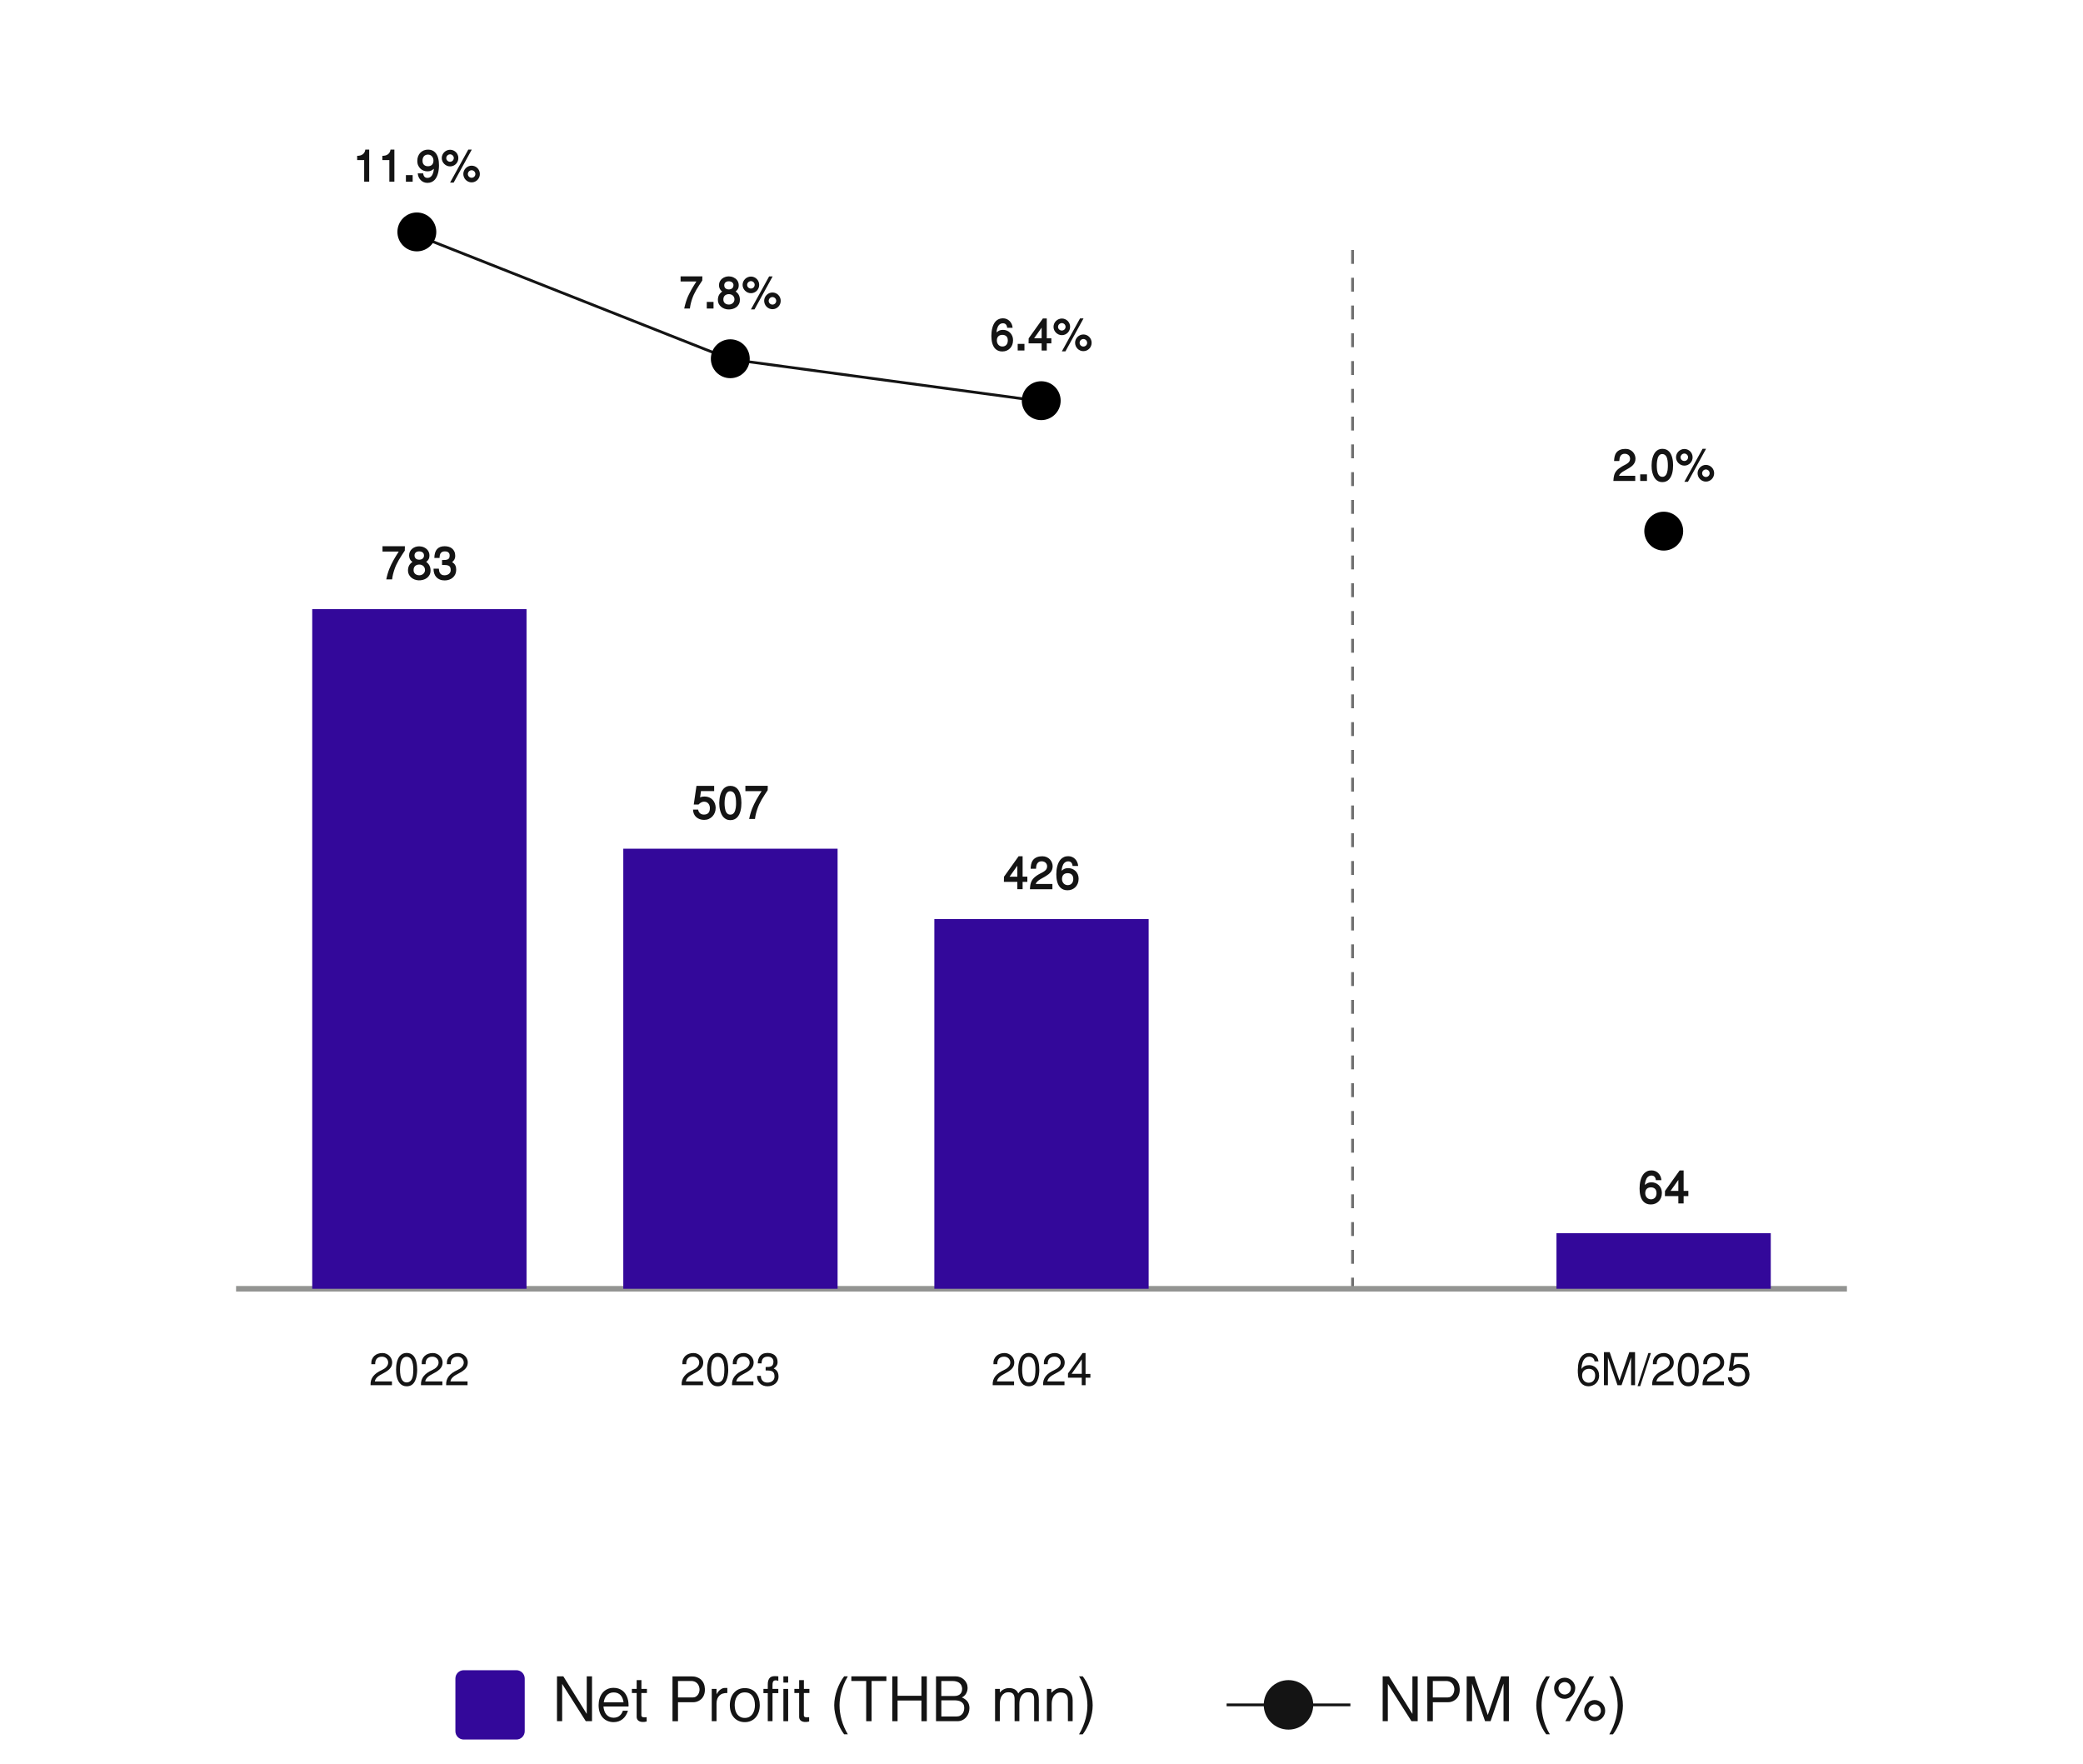 <?xml version="1.0" encoding="UTF-8"?>
<svg xmlns="http://www.w3.org/2000/svg" viewBox="0 0 750 635">
  <g id="graph">
    <line x1="487" y1="465" x2="487" y2="85" fill="none" stroke="#707070" stroke-dasharray="5"/>
    <g>
      <line x1="85" y1="464" x2="665" y2="464" fill="none" stroke="#939492" stroke-miterlimit="10" stroke-width="2"/>
      <g>
        <path d="M85.59,468.1c0,.26,0,.54-.03.82s-.05.57-.1.86c-.04.29-.11.57-.18.85s-.17.54-.29.79c-.12.25-.25.48-.41.69s-.34.39-.55.54c-.21.15-.45.27-.71.36s-.56.12-.89.12c-.44,0-.81-.08-1.14-.24-.32-.15-.61-.36-.84-.61-.23-.25-.43-.55-.58-.88-.16-.34-.28-.69-.37-1.06-.09-.37-.16-.75-.19-1.13-.04-.38-.05-.75-.05-1.1s.02-.72.05-1.11c.04-.38.1-.76.19-1.13.09-.37.21-.73.37-1.06.15-.33.35-.63.58-.88s.52-.46.84-.61.7-.23,1.14-.23c.45,0,.83.07,1.17.22.33.15.62.35.85.61.23.25.43.55.58.89.15.34.27.69.36,1.07.09.38.14.76.18,1.14.03.39.05.75.05,1.1ZM84.43,468.1c0-.24,0-.5-.02-.78s-.05-.57-.1-.85c-.05-.29-.12-.56-.21-.83-.09-.27-.21-.51-.36-.72s-.34-.38-.56-.5c-.22-.13-.48-.19-.79-.19s-.55.06-.76.19c-.21.13-.39.29-.54.5-.15.21-.26.45-.35.72-.09.27-.15.55-.2.83-.05.29-.08.57-.09.85s-.02.54-.02.77c0,.31.01.61.04.92.02.31.06.61.12.89.06.29.13.55.23.8s.22.46.37.64c.15.18.32.33.52.43.2.1.44.16.71.16.29,0,.55-.05.76-.16.21-.11.4-.25.55-.43.15-.18.27-.4.37-.64s.17-.51.22-.8.09-.58.11-.89c.02-.31.03-.62.03-.93Z" fill="none"/>
        <g>
          <path d="M67.19,441.54v-6.84h-2.2v-.92c.16-.02.33-.05.5-.07.17-.02.34-.05.5-.09s.32-.09.47-.16c.15-.07.29-.15.41-.26.1-.09.18-.19.25-.3.07-.11.13-.23.18-.35.05-.12.09-.24.13-.37.03-.12.07-.24.1-.35h.82v9.71h-1.15Z" fill="none"/>
          <path d="M78,436.85c0,.26,0,.54-.03.82s-.05.57-.1.86c-.04.29-.11.57-.18.85s-.17.54-.29.79c-.12.25-.25.48-.41.69s-.34.39-.55.54c-.21.15-.45.27-.71.36s-.56.12-.89.12c-.44,0-.81-.08-1.14-.24-.32-.15-.61-.36-.84-.61-.23-.25-.43-.55-.58-.88-.16-.34-.28-.69-.37-1.06-.09-.37-.16-.75-.19-1.13-.04-.38-.05-.75-.05-1.1s.02-.72.05-1.11c.04-.38.1-.76.19-1.13.09-.37.21-.73.37-1.06.15-.33.35-.63.58-.88s.52-.46.84-.61.7-.23,1.14-.23c.45,0,.83.07,1.17.22.33.15.62.35.85.61.23.25.43.55.58.89.15.34.27.69.36,1.07.09.38.14.76.18,1.14.03.39.05.75.05,1.1ZM76.83,436.85c0-.24,0-.5-.02-.78s-.05-.57-.1-.85c-.05-.29-.12-.56-.21-.83-.09-.27-.21-.51-.36-.72s-.34-.38-.56-.5c-.22-.13-.48-.19-.79-.19s-.55.06-.76.19c-.21.13-.39.29-.54.5-.15.21-.26.45-.35.72-.09.27-.15.55-.2.83-.05.29-.08.57-.09.85s-.02.54-.02.77c0,.31.01.61.04.92.02.31.06.61.12.89.06.29.13.55.23.8s.22.46.37.64c.15.18.32.33.52.43.2.1.44.16.71.16.29,0,.55-.05.76-.16.21-.11.4-.25.55-.43.15-.18.27-.4.37-.64s.17-.51.22-.8.09-.58.11-.89c.02-.31.03-.62.03-.93Z" fill="none"/>
          <path d="M85.59,436.85c0,.26,0,.54-.03.82s-.05.57-.1.86c-.04.29-.11.57-.18.85s-.17.54-.29.79c-.12.25-.25.48-.41.69s-.34.39-.55.54c-.21.15-.45.27-.71.36s-.56.12-.89.12c-.44,0-.81-.08-1.14-.24-.32-.15-.61-.36-.84-.61-.23-.25-.43-.55-.58-.88-.16-.34-.28-.69-.37-1.06-.09-.37-.16-.75-.19-1.13-.04-.38-.05-.75-.05-1.1s.02-.72.05-1.11c.04-.38.1-.76.19-1.13.09-.37.21-.73.37-1.06.15-.33.35-.63.58-.88s.52-.46.84-.61.7-.23,1.14-.23c.45,0,.83.07,1.17.22.33.15.62.35.85.61.23.25.43.55.58.89.15.34.27.69.36,1.07.09.38.14.76.18,1.14.03.39.05.75.05,1.1ZM84.43,436.85c0-.24,0-.5-.02-.78s-.05-.57-.1-.85c-.05-.29-.12-.56-.21-.83-.09-.27-.21-.51-.36-.72s-.34-.38-.56-.5c-.22-.13-.48-.19-.79-.19s-.55.06-.76.19c-.21.13-.39.29-.54.5-.15.21-.26.45-.35.72-.09.27-.15.55-.2.83-.05.29-.08.57-.09.85s-.02.54-.02.77c0,.31.01.61.04.92.02.31.06.61.12.89.06.29.13.55.23.8s.22.46.37.64c.15.18.32.33.52.43.2.1.44.16.71.16.29,0,.55-.05.76-.16.21-.11.4-.25.55-.43.15-.18.27-.4.37-.64s.17-.51.22-.8.09-.58.11-.89c.02-.31.03-.62.03-.93Z" fill="none"/>
        </g>
        <g>
          <path d="M70.46,403.47c0,.3-.04.57-.12.82-.08.25-.19.48-.33.69s-.31.4-.49.58c-.19.17-.39.33-.61.48-.22.15-.45.29-.68.42-.24.13-.47.26-.7.38-.23.12-.47.26-.72.4s-.48.31-.71.5c-.22.18-.41.39-.57.62-.16.23-.26.49-.3.78h5.15v1.15h-6.44c-.03-.54.02-1.04.16-1.48.14-.44.35-.85.64-1.22.29-.37.65-.71,1.08-1.01.44-.3.94-.59,1.51-.85.24-.11.47-.24.7-.39.23-.15.43-.31.61-.5.18-.19.32-.39.43-.62.11-.23.16-.48.16-.75s-.05-.5-.14-.72c-.1-.22-.23-.41-.39-.56s-.37-.28-.59-.37-.47-.13-.74-.13c-.38,0-.7.06-.96.17-.27.12-.48.28-.64.48s-.28.44-.35.72c-.07.28-.1.57-.09.9h-1.17c-.04-.54.03-1.02.19-1.44s.4-.77.71-1.06c.31-.29.67-.5,1.1-.65.42-.15.88-.22,1.37-.22.41,0,.79.08,1.15.23.36.15.67.36.94.63.27.26.47.57.63.92.15.35.23.72.23,1.11Z" fill="none"/>
          <path d="M78,405.6c0,.26,0,.54-.03.82s-.05.57-.1.86c-.04.29-.11.57-.18.85s-.17.54-.29.79c-.12.25-.25.48-.41.69s-.34.39-.55.54c-.21.15-.45.27-.71.36s-.56.12-.89.12c-.44,0-.81-.08-1.14-.24-.32-.15-.61-.36-.84-.61-.23-.25-.43-.55-.58-.88-.16-.34-.28-.69-.37-1.06-.09-.37-.16-.75-.19-1.13-.04-.38-.05-.75-.05-1.1s.02-.72.05-1.11c.04-.38.1-.76.19-1.13.09-.37.21-.73.37-1.06.15-.33.35-.63.58-.88s.52-.46.84-.61.7-.23,1.14-.23c.45,0,.83.07,1.17.22.33.15.62.35.85.61.23.25.43.55.58.89.15.34.27.69.36,1.07.09.38.14.76.18,1.14.03.39.05.75.05,1.1ZM76.83,405.6c0-.24,0-.5-.02-.78s-.05-.57-.1-.85c-.05-.29-.12-.56-.21-.83-.09-.27-.21-.51-.36-.72s-.34-.38-.56-.5c-.22-.13-.48-.19-.79-.19s-.55.06-.76.19c-.21.13-.39.29-.54.5-.15.21-.26.45-.35.72-.09.27-.15.55-.2.83-.05.29-.08.57-.09.85s-.02.54-.02.77c0,.31.01.61.04.92.02.31.06.61.12.89.06.29.13.55.23.8s.22.46.37.64c.15.18.32.33.52.43.2.1.44.16.71.16.29,0,.55-.05.76-.16.21-.11.4-.25.55-.43.15-.18.27-.4.37-.64s.17-.51.22-.8.09-.58.11-.89c.02-.31.03-.62.03-.93Z" fill="none"/>
          <path d="M85.59,405.6c0,.26,0,.54-.03.82s-.05.57-.1.86c-.04.29-.11.57-.18.85s-.17.54-.29.79c-.12.25-.25.48-.41.69s-.34.39-.55.54c-.21.15-.45.27-.71.36s-.56.12-.89.12c-.44,0-.81-.08-1.14-.24-.32-.15-.61-.36-.84-.61-.23-.25-.43-.55-.58-.88-.16-.34-.28-.69-.37-1.06-.09-.37-.16-.75-.19-1.13-.04-.38-.05-.75-.05-1.1s.02-.72.05-1.11c.04-.38.1-.76.19-1.13.09-.37.21-.73.37-1.06.15-.33.35-.63.58-.88s.52-.46.84-.61.7-.23,1.14-.23c.45,0,.83.07,1.17.22.33.15.62.35.85.61.23.25.43.55.58.89.15.34.27.69.36,1.07.09.38.14.76.18,1.14.03.39.05.75.05,1.1ZM84.43,405.6c0-.24,0-.5-.02-.78s-.05-.57-.1-.85c-.05-.29-.12-.56-.21-.83-.09-.27-.21-.51-.36-.72s-.34-.38-.56-.5c-.22-.13-.48-.19-.79-.19s-.55.06-.76.19c-.21.13-.39.29-.54.5-.15.21-.26.45-.35.72-.09.27-.15.55-.2.83-.05.29-.08.57-.09.85s-.02.54-.02.77c0,.31.01.61.04.92.02.31.06.61.12.89.06.29.13.55.23.8s.22.46.37.64c.15.18.32.33.52.43.2.1.44.16.71.16.29,0,.55-.05.76-.16.21-.11.4-.25.55-.43.15-.18.27-.4.37-.64s.17-.51.22-.8.09-.58.11-.89c.02-.31.03-.62.03-.93Z" fill="none"/>
        </g>
        <g>
          <path d="M70.38,376.41c0,.45-.09.85-.26,1.22-.18.36-.42.67-.72.93-.3.26-.66.46-1.06.59-.4.14-.83.21-1.29.21s-.9-.08-1.29-.23c-.39-.15-.73-.36-1.01-.64-.28-.28-.49-.61-.64-.99-.15-.39-.22-.81-.21-1.28h1.15c0,.29.04.56.12.81s.21.46.37.65c.17.18.37.33.62.43.25.1.53.15.86.15.28,0,.55-.04.81-.12s.48-.19.68-.34c.2-.15.35-.34.47-.56.12-.22.17-.49.17-.78,0-.4-.05-.73-.15-.97s-.26-.43-.47-.56c-.21-.13-.49-.22-.83-.26-.34-.04-.75-.06-1.22-.06v-1.03c.38,0,.71-.01,1-.05.29-.03.54-.1.74-.21.2-.11.35-.28.46-.49.1-.22.15-.52.15-.89,0-.25-.04-.47-.13-.66-.09-.19-.21-.35-.36-.47-.15-.12-.33-.22-.53-.28-.2-.06-.41-.09-.63-.09-.66,0-1.14.17-1.44.5-.3.34-.46.85-.46,1.53h-1.14c0-.48.07-.91.2-1.3.12-.39.3-.72.55-.99.24-.28.54-.49.91-.63.37-.15.8-.22,1.3-.21.41,0,.79.06,1.16.17.37.11.69.27.96.49.28.22.5.51.66.86.16.35.24.76.24,1.25,0,.23-.03.43-.08.62-.05.19-.13.36-.24.51-.1.15-.23.3-.37.43-.14.13-.3.25-.48.37.28.13.5.28.69.44.19.17.33.35.45.55.11.2.19.42.24.65.05.23.07.48.07.75Z" fill="none"/>
          <path d="M78,374.35c0,.26,0,.54-.03.82s-.05.57-.1.86c-.04.29-.11.57-.18.85s-.17.54-.29.79c-.12.25-.25.48-.41.69s-.34.39-.55.54c-.21.15-.45.27-.71.36s-.56.12-.89.12c-.44,0-.81-.08-1.14-.24-.32-.15-.61-.36-.84-.61-.23-.25-.43-.55-.58-.88-.16-.34-.28-.69-.37-1.06-.09-.37-.16-.75-.19-1.13-.04-.38-.05-.75-.05-1.1s.02-.72.05-1.11c.04-.38.1-.76.19-1.13.09-.37.21-.73.37-1.06.15-.33.35-.63.58-.88s.52-.46.84-.61.7-.23,1.14-.23c.45,0,.83.07,1.17.22.33.15.62.35.85.61.23.25.43.55.58.89.15.34.27.69.36,1.07.09.38.14.76.18,1.14.03.39.05.75.05,1.1ZM76.83,374.35c0-.24,0-.5-.02-.78s-.05-.57-.1-.85c-.05-.29-.12-.56-.21-.83-.09-.27-.21-.51-.36-.72s-.34-.38-.56-.5c-.22-.13-.48-.19-.79-.19s-.55.06-.76.19c-.21.13-.39.29-.54.5-.15.21-.26.45-.35.72-.09.27-.15.55-.2.83-.05.29-.08.57-.09.85s-.02.54-.02.77c0,.31.01.61.04.92.02.31.06.61.12.89.06.29.13.55.23.8s.22.46.37.64c.15.18.32.33.52.43.2.1.44.16.71.16.29,0,.55-.05.76-.16.21-.11.4-.25.55-.43.15-.18.27-.4.37-.64s.17-.51.22-.8.09-.58.11-.89c.02-.31.03-.62.03-.93Z" fill="none"/>
          <path d="M85.59,374.35c0,.26,0,.54-.03.82s-.05.57-.1.86c-.04.29-.11.57-.18.85s-.17.54-.29.79c-.12.25-.25.48-.41.69s-.34.39-.55.54c-.21.15-.45.27-.71.36s-.56.12-.89.12c-.44,0-.81-.08-1.14-.24-.32-.15-.61-.36-.84-.61-.23-.25-.43-.55-.58-.88-.16-.34-.28-.69-.37-1.06-.09-.37-.16-.75-.19-1.13-.04-.38-.05-.75-.05-1.1s.02-.72.05-1.11c.04-.38.1-.76.19-1.13.09-.37.21-.73.37-1.06.15-.33.35-.63.58-.88s.52-.46.84-.61.7-.23,1.14-.23c.45,0,.83.07,1.17.22.33.15.62.35.85.61.23.25.43.55.58.89.15.34.27.69.36,1.07.09.38.14.76.18,1.14.03.39.05.75.05,1.1ZM84.43,374.35c0-.24,0-.5-.02-.78s-.05-.57-.1-.85c-.05-.29-.12-.56-.21-.83-.09-.27-.21-.51-.36-.72s-.34-.38-.56-.5c-.22-.13-.48-.19-.79-.19s-.55.06-.76.19c-.21.13-.39.29-.54.5-.15.21-.26.45-.35.72-.09.27-.15.55-.2.83-.05.29-.08.57-.09.85s-.02.54-.02.77c0,.31.01.61.04.92.02.31.06.61.12.89.06.29.13.55.23.8s.22.46.37.64c.15.18.32.33.52.43.2.1.44.16.71.16.29,0,.55-.05.76-.16.21-.11.4-.25.55-.43.15-.18.27-.4.37-.64s.17-.51.22-.8.09-.58.11-.89c.02-.31.03-.62.03-.93Z" fill="none"/>
        </g>
        <g>
          <path d="M69.16,345.52v2.27h-1.14v-2.27h-4.15v-1.29l4.41-6.14h.89v6.28h1.45v1.15h-1.45ZM68.02,340.03h-.02l-3.05,4.34h3.07v-4.34Z" fill="none"/>
          <path d="M78,343.1c0,.26,0,.54-.03.82s-.05.57-.1.86c-.04.29-.11.57-.18.85s-.17.54-.29.79c-.12.25-.25.48-.41.69s-.34.39-.55.54c-.21.15-.45.27-.71.36s-.56.12-.89.12c-.44,0-.81-.08-1.14-.24-.32-.15-.61-.36-.84-.61-.23-.25-.43-.55-.58-.88-.16-.34-.28-.69-.37-1.06-.09-.37-.16-.75-.19-1.13-.04-.38-.05-.75-.05-1.1s.02-.72.05-1.11c.04-.38.1-.76.19-1.13.09-.37.21-.73.37-1.06.15-.33.35-.63.58-.88s.52-.46.84-.61.7-.23,1.14-.23c.45,0,.83.07,1.17.22.33.15.62.35.85.61.23.25.43.55.58.89.15.34.27.69.36,1.07.09.38.14.76.18,1.14.03.39.05.75.05,1.1ZM76.83,343.1c0-.24,0-.5-.02-.78s-.05-.57-.1-.85c-.05-.29-.12-.56-.21-.83-.09-.27-.21-.51-.36-.72s-.34-.38-.56-.5c-.22-.13-.48-.19-.79-.19s-.55.06-.76.19c-.21.13-.39.29-.54.5-.15.21-.26.45-.35.72-.09.27-.15.55-.2.83-.05.29-.08.57-.09.85s-.02.54-.02.77c0,.31.01.61.04.92.02.31.06.61.12.89.06.29.13.55.23.8s.22.46.37.64c.15.18.32.33.52.43.2.1.44.16.71.16.29,0,.55-.05.76-.16.21-.11.4-.25.55-.43.15-.18.27-.4.37-.64s.17-.51.22-.8.09-.58.11-.89c.02-.31.03-.62.03-.93Z" fill="none"/>
          <path d="M85.59,343.1c0,.26,0,.54-.03.82s-.05.57-.1.86c-.04.29-.11.57-.18.85s-.17.54-.29.79c-.12.25-.25.48-.41.69s-.34.39-.55.54c-.21.15-.45.27-.71.36s-.56.12-.89.12c-.44,0-.81-.08-1.14-.24-.32-.15-.61-.36-.84-.61-.23-.25-.43-.55-.58-.88-.16-.34-.28-.69-.37-1.06-.09-.37-.16-.75-.19-1.13-.04-.38-.05-.75-.05-1.1s.02-.72.05-1.11c.04-.38.1-.76.19-1.13.09-.37.21-.73.37-1.06.15-.33.35-.63.58-.88s.52-.46.84-.61.7-.23,1.14-.23c.45,0,.83.07,1.17.22.33.15.62.35.85.61.23.25.43.55.58.89.15.34.27.69.36,1.07.09.38.14.76.18,1.14.03.39.05.75.05,1.1ZM84.43,343.1c0-.24,0-.5-.02-.78s-.05-.57-.1-.85c-.05-.29-.12-.56-.21-.83-.09-.27-.21-.51-.36-.72s-.34-.38-.56-.5c-.22-.13-.48-.19-.79-.19s-.55.06-.76.19c-.21.13-.39.29-.54.5-.15.21-.26.45-.35.72-.09.27-.15.55-.2.83-.05.29-.08.57-.09.85s-.02.54-.02.77c0,.31.01.61.04.92.02.31.06.61.12.89.06.29.13.55.23.8s.22.46.37.64c.15.18.32.33.52.43.2.1.44.16.71.16.29,0,.55-.05.76-.16.21-.11.4-.25.55-.43.15-.18.27-.4.37-.64s.17-.51.22-.8.09-.58.11-.89c.02-.31.03-.62.03-.93Z" fill="none"/>
        </g>
        <g>
          <path d="M70.48,313.5c0,.45-.08.88-.24,1.29s-.39.77-.68,1.08c-.29.31-.63.55-1.03.74s-.84.27-1.31.27c-.41,0-.8-.06-1.18-.17-.38-.11-.71-.28-1.01-.51-.3-.23-.54-.51-.73-.85s-.3-.74-.34-1.2h1.22c.08.48.29.86.61,1.14.32.27.77.41,1.34.41.32,0,.61-.05.86-.14.25-.09.46-.23.64-.42.17-.19.31-.42.4-.7.09-.28.14-.6.14-.98,0-.29-.04-.57-.12-.83s-.21-.5-.37-.7-.36-.36-.59-.48c-.23-.12-.5-.19-.79-.2-.2,0-.39,0-.57.05s-.35.1-.51.17c-.16.08-.31.17-.46.28-.14.11-.28.23-.41.37h-1.1l.77-5.3h5v1.15h-4.06l-.37,2.72.02.02c.26-.23.52-.38.8-.46.28-.08.57-.12.88-.12.5,0,.95.08,1.34.25s.73.4,1,.7c.27.3.48.65.63,1.06.14.41.22.86.22,1.34Z" fill="none"/>
          <path d="M78,311.85c0,.26,0,.54-.03.82s-.05.57-.1.86c-.04.29-.11.57-.18.85-.08.28-.17.54-.29.79-.12.25-.25.48-.41.69-.16.21-.34.39-.55.54-.21.15-.45.27-.71.35s-.56.12-.89.12c-.44,0-.81-.08-1.14-.23s-.61-.36-.84-.61-.43-.55-.58-.88c-.16-.34-.28-.69-.37-1.06-.09-.37-.16-.75-.19-1.13-.04-.39-.05-.75-.05-1.1s.02-.72.05-1.11c.04-.38.1-.76.19-1.13.09-.37.21-.73.37-1.06.15-.34.35-.63.58-.88.24-.25.52-.46.84-.61.32-.15.7-.23,1.14-.23.45,0,.83.07,1.17.22s.62.35.85.61c.23.26.43.55.58.89.15.34.27.69.36,1.07.09.38.14.76.18,1.14.03.39.05.75.05,1.1ZM76.83,311.85c0-.24,0-.5-.02-.78s-.05-.57-.1-.85c-.05-.29-.12-.56-.21-.83-.09-.27-.21-.51-.36-.71-.15-.21-.34-.38-.56-.5-.22-.13-.48-.19-.79-.19s-.55.06-.76.19c-.21.13-.39.3-.54.5-.15.21-.26.45-.35.72s-.15.55-.2.84c-.05.29-.08.57-.09.85s-.02.54-.02.77c0,.31.01.61.04.92.02.31.06.61.12.89.06.29.13.55.23.8s.22.46.37.64c.15.18.32.33.52.43.2.1.44.16.71.16.29,0,.55-.05.76-.16.21-.1.4-.25.55-.43s.27-.4.37-.64.17-.51.22-.8.09-.58.11-.89.03-.62.03-.93Z" fill="none"/>
          <path d="M85.59,311.85c0,.26,0,.54-.03.82s-.05.57-.1.86c-.04.29-.11.57-.18.85-.08.28-.17.54-.29.79-.12.25-.25.48-.41.69-.16.21-.34.39-.55.54-.21.15-.45.27-.71.35s-.56.12-.89.12c-.44,0-.81-.08-1.14-.23s-.61-.36-.84-.61-.43-.55-.58-.88c-.16-.34-.28-.69-.37-1.06-.09-.37-.16-.75-.19-1.13-.04-.39-.05-.75-.05-1.1s.02-.72.05-1.11c.04-.38.1-.76.19-1.13.09-.37.21-.73.37-1.06.15-.34.35-.63.58-.88.24-.25.52-.46.84-.61.32-.15.7-.23,1.14-.23.45,0,.83.07,1.17.22s.62.35.85.61c.23.26.43.55.58.89.15.34.27.69.36,1.07.09.38.14.76.18,1.14.03.39.05.75.05,1.1ZM84.43,311.85c0-.24,0-.5-.02-.78s-.05-.57-.1-.85c-.05-.29-.12-.56-.21-.83-.09-.27-.21-.51-.36-.71-.15-.21-.34-.38-.56-.5-.22-.13-.48-.19-.79-.19s-.55.06-.76.19c-.21.13-.39.3-.54.5-.15.21-.26.45-.35.72s-.15.55-.2.84c-.05.29-.08.57-.09.85s-.02.54-.02.77c0,.31.01.61.04.92.02.31.06.61.12.89.06.29.13.55.23.8s.22.46.37.64c.15.18.32.33.52.43.2.1.44.16.71.16.29,0,.55-.05.76-.16.21-.1.4-.25.55-.43s.27-.4.37-.64.17-.51.22-.8.09-.58.11-.89.03-.62.03-.93Z" fill="none"/>
        </g>
        <g>
          <path d="M70.48,282.34c0,.47-.08.9-.24,1.3s-.38.75-.67,1.04c-.29.29-.62.52-1.01.69-.39.17-.81.25-1.27.25s-.9-.08-1.27-.25c-.36-.17-.67-.39-.93-.68-.26-.29-.46-.62-.62-1-.15-.38-.26-.79-.32-1.23-.08-.57-.11-1.12-.1-1.64,0-.53.04-1.05.1-1.58.06-.49.17-.95.33-1.4.16-.44.38-.83.65-1.17.27-.34.61-.6,1-.8.39-.19.85-.29,1.37-.29.4,0,.77.07,1.09.19s.6.3.83.52.42.49.57.8.25.65.3,1.02h-1.2c-.01-.23-.06-.43-.16-.61-.1-.18-.22-.33-.36-.45-.15-.12-.31-.21-.5-.28s-.38-.09-.57-.09c-.36,0-.67.08-.93.24s-.48.37-.66.62c-.18.25-.32.54-.42.85-.1.31-.18.62-.22.91-.03.21-.05.4-.07.58s-.02.34-.02.49c.29-.42.62-.72,1-.89.38-.17.82-.26,1.32-.26.39,0,.76.07,1.12.21.36.14.68.34.95.61.28.27.49.59.66.97s.25.82.25,1.3ZM69.28,282.34c0-.31-.05-.59-.14-.84-.1-.25-.23-.46-.4-.63-.17-.17-.37-.3-.59-.39-.23-.09-.48-.13-.74-.13-.14,0-.3.01-.46.04s-.31.07-.47.13c-.15.06-.3.15-.43.25-.14.1-.26.23-.36.38-.11.15-.19.33-.25.53-.06.2-.09.44-.09.7,0,.36.06.68.18.95.12.27.27.49.45.67.19.18.4.31.63.4.23.09.47.13.71.13.34,0,.63-.06.87-.17.25-.11.45-.26.61-.46s.28-.43.36-.7.12-.56.12-.88Z" fill="none"/>
          <path d="M78,280.6c0,.26,0,.54-.03.82s-.05.57-.1.86c-.04.29-.11.57-.18.85-.08.28-.17.54-.29.79-.12.25-.25.48-.41.69-.16.21-.34.39-.55.54-.21.15-.45.27-.71.35s-.56.12-.89.12c-.44,0-.81-.08-1.14-.23s-.61-.36-.84-.61-.43-.55-.58-.88c-.16-.34-.28-.69-.37-1.06-.09-.37-.16-.75-.19-1.13-.04-.39-.05-.75-.05-1.1s.02-.72.05-1.11c.04-.38.1-.76.19-1.13.09-.37.21-.73.37-1.06.15-.34.35-.63.58-.88.24-.25.52-.46.84-.61.32-.15.7-.23,1.14-.23.45,0,.83.07,1.17.22s.62.35.85.61c.23.26.43.55.58.89.15.34.27.69.36,1.07.09.38.14.76.18,1.14.03.39.05.75.05,1.1ZM76.83,280.6c0-.24,0-.5-.02-.78s-.05-.57-.1-.85c-.05-.29-.12-.56-.21-.83-.09-.27-.21-.51-.36-.71-.15-.21-.34-.38-.56-.5-.22-.13-.48-.19-.79-.19s-.55.06-.76.19c-.21.13-.39.3-.54.5-.15.21-.26.45-.35.72s-.15.55-.2.84c-.05.29-.08.57-.09.85s-.02.54-.02.77c0,.31.01.61.04.92.02.31.06.61.12.89.06.29.13.55.23.8s.22.46.37.64c.15.18.32.33.52.43.2.1.44.16.71.16.29,0,.55-.05.76-.16.21-.1.4-.25.55-.43s.27-.4.37-.64.17-.51.22-.8.09-.58.11-.89.03-.62.03-.93Z" fill="none"/>
          <path d="M85.59,280.6c0,.26,0,.54-.03.82s-.05.57-.1.86c-.04.29-.11.57-.18.85-.08.28-.17.54-.29.79-.12.25-.25.48-.41.69-.16.21-.34.39-.55.54-.21.15-.45.27-.71.35s-.56.12-.89.12c-.44,0-.81-.08-1.14-.23s-.61-.36-.84-.61-.43-.55-.58-.88c-.16-.34-.28-.69-.37-1.06-.09-.37-.16-.75-.19-1.13-.04-.39-.05-.75-.05-1.1s.02-.72.05-1.11c.04-.38.1-.76.19-1.13.09-.37.21-.73.37-1.06.15-.34.35-.63.58-.88.24-.25.52-.46.84-.61.32-.15.7-.23,1.14-.23.45,0,.83.07,1.17.22s.62.35.85.61c.23.26.43.55.58.89.15.34.27.69.36,1.07.09.38.14.76.18,1.14.03.39.05.75.05,1.1ZM84.43,280.6c0-.24,0-.5-.02-.78s-.05-.57-.1-.85c-.05-.29-.12-.56-.21-.83-.09-.27-.21-.51-.36-.71-.15-.21-.34-.38-.56-.5-.22-.13-.48-.19-.79-.19s-.55.06-.76.19c-.21.13-.39.3-.54.5-.15.21-.26.45-.35.72s-.15.55-.2.84c-.05.29-.08.57-.09.85s-.02.54-.02.77c0,.31.01.61.04.92.02.31.06.61.12.89.06.29.13.55.23.8s.22.46.37.64c.15.18.32.33.52.43.2.1.44.16.71.16.29,0,.55-.05.76-.16.21-.1.4-.25.55-.43s.27-.4.37-.64.17-.51.22-.8.09-.58.11-.89.03-.62.03-.93Z" fill="none"/>
        </g>
        <g>
          <path d="M70.57,245.36c-.23.3-.46.62-.68.95s-.44.66-.64,1c-.21.34-.4.67-.58,1-.18.33-.35.65-.51.95-.19.36-.37.74-.52,1.13-.16.39-.3.79-.42,1.2-.12.41-.24.82-.33,1.23-.1.41-.18.82-.24,1.23h-1.29c.2-.92.45-1.79.75-2.63.31-.84.68-1.65,1.12-2.43.33-.6.67-1.19,1.03-1.79.35-.6.71-1.17,1.06-1.7h-5.18v-1.15h6.44v1.03Z" fill="none"/>
          <path d="M78,249.35c0,.26,0,.54-.03.82s-.05.57-.1.86c-.04.29-.11.57-.18.85-.08.28-.17.54-.29.79-.12.25-.25.48-.41.69-.16.21-.34.39-.55.54-.21.15-.45.27-.71.35s-.56.12-.89.12c-.44,0-.81-.08-1.14-.23s-.61-.36-.84-.61-.43-.55-.58-.88c-.16-.34-.28-.69-.37-1.06-.09-.37-.16-.75-.19-1.13-.04-.39-.05-.75-.05-1.1s.02-.72.05-1.11c.04-.38.1-.76.19-1.13.09-.37.21-.73.37-1.06.15-.34.35-.63.58-.88.24-.25.52-.46.84-.61.32-.15.7-.23,1.14-.23.45,0,.83.07,1.17.22s.62.35.85.61c.23.26.43.55.58.89.15.34.27.69.36,1.07.09.38.14.76.18,1.14.03.39.05.75.05,1.1ZM76.83,249.35c0-.24,0-.5-.02-.78s-.05-.57-.1-.85c-.05-.29-.12-.56-.21-.83-.09-.27-.21-.51-.36-.71-.15-.21-.34-.38-.56-.5-.22-.13-.48-.19-.79-.19s-.55.06-.76.19c-.21.13-.39.3-.54.5-.15.21-.26.45-.35.72s-.15.55-.2.84c-.05.29-.08.57-.09.85s-.02.54-.02.77c0,.31.01.61.04.92.02.31.06.61.12.89.06.29.13.55.23.8s.22.46.37.64c.15.18.32.33.52.43.2.1.44.16.71.16.29,0,.55-.05.76-.16.21-.1.4-.25.55-.43s.27-.4.37-.64.17-.51.22-.8.09-.58.11-.89.03-.62.03-.93Z" fill="none"/>
          <path d="M85.59,249.35c0,.26,0,.54-.03.82s-.05.57-.1.86c-.04.29-.11.57-.18.85-.08.28-.17.54-.29.79-.12.25-.25.48-.41.69-.16.21-.34.39-.55.54-.21.15-.45.27-.71.35s-.56.12-.89.12c-.44,0-.81-.08-1.14-.23s-.61-.36-.84-.61-.43-.55-.58-.88c-.16-.34-.28-.69-.37-1.06-.09-.37-.16-.75-.19-1.13-.04-.39-.05-.75-.05-1.1s.02-.72.05-1.11c.04-.38.1-.76.19-1.13.09-.37.21-.73.37-1.06.15-.34.35-.63.58-.88.24-.25.52-.46.84-.61.32-.15.7-.23,1.14-.23.45,0,.83.07,1.17.22s.62.35.85.61c.23.26.43.55.58.89.15.34.27.69.36,1.07.09.38.14.76.18,1.14.03.39.05.75.05,1.1ZM84.43,249.35c0-.24,0-.5-.02-.78s-.05-.57-.1-.85c-.05-.29-.12-.56-.21-.83-.09-.27-.21-.51-.36-.71-.15-.21-.34-.38-.56-.5-.22-.13-.48-.19-.79-.19s-.55.06-.76.19c-.21.13-.39.3-.54.5-.15.21-.26.45-.35.72s-.15.55-.2.84c-.05.29-.08.57-.09.85s-.02.54-.02.77c0,.31.01.61.04.92.02.31.06.61.12.89.06.29.13.55.23.8s.22.46.37.64c.15.18.32.33.52.43.2.1.44.16.71.16.29,0,.55-.05.76-.16.21-.1.4-.25.55-.43s.27-.4.37-.64.17-.51.22-.8.09-.58.11-.89.03-.62.03-.93Z" fill="none"/>
        </g>
        <g>
          <path d="M67.24,223.12c-.44,0-.85-.06-1.24-.2s-.74-.35-1.04-.61c-.3-.26-.54-.57-.71-.94s-.26-.76-.26-1.19c0-.31.04-.58.11-.83s.18-.47.32-.67c.14-.2.3-.38.5-.54.19-.16.41-.31.65-.44-.38-.23-.68-.5-.89-.82-.21-.32-.33-.7-.33-1.15,0-.23.03-.45.09-.67.06-.22.16-.43.28-.62.12-.19.27-.37.45-.54.17-.16.37-.3.58-.42.21-.12.45-.21.7-.27.25-.07.51-.1.78-.1.33,0,.67.05,1,.15.34.1.65.24.92.44.28.19.51.43.69.72.18.29.28.63.3,1.01.02.27,0,.52-.04.73-.04.22-.12.41-.22.59-.1.18-.23.34-.39.5-.16.15-.35.3-.56.45.22.12.43.26.62.42.19.16.36.34.5.53.14.2.25.41.33.65.08.24.12.49.12.77,0,.48-.09.9-.27,1.28s-.42.7-.72.96-.65.47-1.04.61-.8.22-1.23.22ZM69.24,220.16c0-.3-.05-.57-.16-.81-.11-.24-.25-.44-.43-.6s-.39-.29-.63-.38-.5-.13-.77-.13c-.31,0-.59.04-.84.13-.25.09-.47.22-.65.39s-.31.37-.4.62-.13.52-.12.83c.01.31.07.57.18.8s.25.41.44.56c.18.15.39.26.63.33.24.07.49.11.77.11s.52-.05.76-.15.45-.23.63-.39c.18-.17.33-.36.44-.59.11-.23.17-.47.17-.73ZM68.93,215.7c0-.25-.05-.47-.14-.66s-.21-.35-.36-.47-.33-.22-.54-.28-.44-.09-.68-.09-.46.03-.67.09-.38.16-.53.28c-.15.12-.26.28-.35.46s-.12.4-.12.64.04.45.11.64.18.35.31.48c.13.13.3.23.49.31.19.07.4.12.63.13.24.01.46-.02.69-.08.22-.06.42-.16.59-.29.17-.13.31-.29.41-.49.1-.19.15-.41.15-.65Z" fill="none"/>
          <path d="M78,218.1c0,.26,0,.54-.03.82s-.05.57-.1.86c-.04.29-.11.57-.18.85-.08.28-.17.54-.29.79-.12.25-.25.48-.41.69-.16.21-.34.39-.55.54-.21.15-.45.27-.71.35s-.56.12-.89.12c-.44,0-.81-.08-1.14-.23s-.61-.36-.84-.61-.43-.55-.58-.88c-.16-.34-.28-.69-.37-1.06-.09-.37-.16-.75-.19-1.13-.04-.39-.05-.75-.05-1.1s.02-.72.05-1.11c.04-.38.1-.76.19-1.13.09-.37.21-.73.37-1.06.15-.34.35-.63.58-.88.24-.25.52-.46.84-.61.32-.15.7-.23,1.14-.23.45,0,.83.07,1.17.22s.62.35.85.61c.23.26.43.55.58.89.15.34.27.69.36,1.07.09.38.14.76.18,1.14.03.39.05.75.05,1.1ZM76.83,218.1c0-.24,0-.5-.02-.78s-.05-.57-.1-.85c-.05-.29-.12-.56-.21-.83-.09-.27-.21-.51-.36-.71-.15-.21-.34-.38-.56-.5-.22-.13-.48-.19-.79-.19s-.55.06-.76.19c-.21.13-.39.3-.54.5-.15.21-.26.45-.35.72s-.15.55-.2.84c-.05.29-.08.57-.09.85s-.02.54-.02.77c0,.31.01.61.04.92.02.31.06.61.12.89.06.29.13.55.23.8s.22.46.37.64c.15.18.32.33.52.43.2.1.44.16.71.16.29,0,.55-.05.76-.16.21-.1.4-.25.55-.43s.27-.4.37-.64.17-.51.22-.8.09-.58.11-.89.03-.62.03-.93Z" fill="none"/>
          <path d="M85.59,218.1c0,.26,0,.54-.03.82s-.05.57-.1.86c-.04.29-.11.57-.18.85-.08.28-.17.54-.29.79-.12.25-.25.48-.41.69-.16.21-.34.39-.55.54-.21.15-.45.27-.71.35s-.56.12-.89.12c-.44,0-.81-.08-1.14-.23s-.61-.36-.84-.61-.43-.55-.58-.88c-.16-.34-.28-.69-.37-1.06-.09-.37-.16-.75-.19-1.13-.04-.39-.05-.75-.05-1.1s.02-.72.05-1.11c.04-.38.1-.76.19-1.13.09-.37.21-.73.37-1.06.15-.34.35-.63.58-.88.24-.25.52-.46.84-.61.32-.15.7-.23,1.14-.23.45,0,.83.07,1.17.22s.62.35.85.61c.23.26.43.55.58.89.15.34.27.69.36,1.07.09.38.14.76.18,1.14.03.39.05.75.05,1.1ZM84.43,218.1c0-.24,0-.5-.02-.78s-.05-.57-.1-.85c-.05-.29-.12-.56-.21-.83-.09-.27-.21-.51-.36-.71-.15-.21-.34-.38-.56-.5-.22-.13-.48-.19-.79-.19s-.55.06-.76.19c-.21.13-.39.3-.54.5-.15.21-.26.45-.35.72s-.15.55-.2.84c-.05.29-.08.57-.09.85s-.02.54-.02.77c0,.31.01.61.04.92.02.31.06.61.12.89.06.29.13.55.23.8s.22.46.37.64c.15.18.32.33.52.43.2.1.44.16.71.16.29,0,.55-.05.76-.16.21-.1.4-.25.55-.43s.27-.4.37-.64.17-.51.22-.8.09-.58.11-.89.03-.62.03-.93Z" fill="none"/>
        </g>
      </g>
      <g>
        <g>
          <path id="Path_4638" data-name="Path 4638" d="M112.42,464h77.16v-244.69h-77.16v244.69Z" fill="none"/>
          <path id="Path_4638-2" data-name="Path 4638" d="M112.42,464h77.16v-244.69h-77.16v244.69Z" fill="#33089a"/>
          <g isolation="isolate">
            <path d="M145.76,198.22c-.39.6-.78,1.18-1.14,1.74-.37.56-.71,1.12-1.04,1.68-.32.56-.62,1.14-.9,1.73s-.52,1.22-.74,1.9c-.08.25-.16.5-.23.75s-.14.51-.21.78c-.07.27-.13.55-.18.85-.05.29-.1.61-.14.95h-2.1c.07-.35.14-.68.22-.99.08-.31.16-.62.24-.92.08-.29.17-.58.27-.86s.19-.57.3-.86c.22-.57.47-1.14.74-1.69s.56-1.1.85-1.63c.3-.53.61-1.06.92-1.57s.63-1.01.95-1.5h-5.85v-1.91h8.06l-.03,1.55Z" fill="#141414"/>
            <path d="M155.02,205.43c0,.6-.12,1.12-.37,1.57-.25.45-.57.82-.97,1.11-.4.3-.86.51-1.38.65-.51.14-1.04.2-1.56.18-.51-.02-1-.12-1.46-.3-.47-.18-.88-.42-1.23-.73-.35-.31-.63-.67-.84-1.09s-.31-.89-.31-1.39c0-.36.03-.69.1-.99s.17-.58.3-.83c.13-.25.3-.49.5-.7.2-.21.44-.41.7-.59-.41-.29-.72-.64-.91-1.04-.19-.4-.29-.83-.29-1.3,0-.52.1-.98.31-1.39.2-.41.47-.75.81-1.03.34-.28.73-.5,1.16-.65.44-.15.89-.22,1.37-.22.28,0,.56.03.85.09.29.06.57.15.84.27s.53.27.77.46c.24.18.45.4.63.64.18.24.32.52.43.83.11.31.16.65.16,1.02,0,.24-.02.46-.06.67-.04.2-.1.4-.19.58-.09.18-.21.36-.36.53-.15.17-.33.34-.56.51.26.2.49.4.68.62.2.22.36.46.49.71.13.26.23.54.3.84.06.3.1.64.1,1ZM153.02,205.23c0-.31-.05-.59-.17-.84-.11-.24-.26-.45-.45-.62-.19-.17-.41-.29-.65-.38-.25-.09-.51-.13-.78-.13-.31,0-.59.04-.84.13s-.47.21-.65.38c-.18.17-.32.37-.42.62-.1.25-.15.53-.15.86s.06.59.17.82.26.43.45.58c.19.15.41.27.66.35.25.08.52.12.8.12s.55-.05.8-.15c.25-.1.47-.24.65-.41.18-.17.33-.38.43-.6.11-.23.16-.47.16-.73ZM152.66,199.97c0-.24-.05-.46-.14-.64-.09-.18-.22-.34-.38-.46-.16-.12-.35-.21-.56-.27-.21-.06-.44-.09-.67-.09s-.44.03-.64.09c-.2.06-.38.15-.53.27-.15.12-.27.28-.36.46-.09.19-.13.4-.13.65,0,.23.04.44.12.63.08.19.19.35.33.48.14.13.32.24.53.31.21.07.44.11.71.11s.49-.04.7-.11c.21-.07.4-.17.55-.3.15-.13.27-.29.35-.48.09-.19.13-.4.13-.64Z" fill="#141414"/>
            <path d="M164.25,205.23c0,.56-.11,1.07-.32,1.53-.21.46-.51.85-.88,1.18s-.81.58-1.31.76c-.5.18-1.04.27-1.61.27-.66,0-1.25-.1-1.75-.31-.51-.2-.93-.49-1.27-.86-.34-.37-.6-.82-.77-1.34s-.25-1.1-.24-1.73h1.91c.02.31.06.6.12.89s.17.54.32.76.35.4.61.54.59.2,1,.2c.28,0,.56-.04.82-.12s.5-.19.71-.35c.21-.16.37-.35.5-.58.12-.23.19-.5.19-.8,0-.42-.06-.76-.17-1.01-.11-.25-.29-.44-.54-.57s-.57-.21-.96-.25-.88-.05-1.45-.05v-1.76c.45,0,.85-.01,1.19-.04.34-.03.63-.09.86-.2s.4-.27.52-.49c.11-.22.17-.52.17-.91,0-.3-.05-.55-.17-.75-.11-.19-.25-.34-.41-.45s-.35-.18-.54-.22c-.2-.04-.38-.06-.55-.06-.34,0-.63.04-.87.13-.24.09-.45.23-.61.42-.16.19-.28.43-.36.73-.08.3-.12.66-.12,1.08h-1.88c.04-2.8,1.28-4.21,3.72-4.21.52,0,1.01.07,1.47.2.46.14.87.35,1.21.64.35.29.62.65.82,1.1.2.44.3.97.3,1.58,0,.25-.03.47-.08.68s-.12.39-.22.57c-.1.18-.21.35-.35.5-.14.16-.29.31-.47.46.28.17.52.34.71.54s.34.41.45.64c.11.23.19.48.24.75.05.27.07.56.07.87Z" fill="#141414"/>
          </g>
        </g>
        <g>
          <path id="Path_4638-3" data-name="Path 4638" d="M224.42,464h77.16v-158.44h-77.16v158.44Z" fill="none"/>
          <path id="Path_4638-4" data-name="Path 4638" d="M224.42,464h77.16v-158.44h-77.16v158.44Z" fill="#33089a"/>
          <g isolation="isolate">
            <path d="M257.67,290.98c0,.55-.1,1.08-.3,1.59-.2.51-.48.96-.85,1.35-.37.39-.8.7-1.31.93s-1.08.34-1.7.34c-.56,0-1.08-.09-1.56-.26s-.9-.42-1.26-.74c-.36-.32-.64-.71-.84-1.17-.21-.46-.31-.98-.32-1.55h1.84c.04.3.12.57.25.79.12.23.28.41.46.57.18.15.39.27.63.34.24.08.49.11.76.11.38,0,.7-.06.97-.17.27-.11.49-.27.66-.47s.3-.45.38-.74c.08-.29.12-.61.12-.96,0-.3-.04-.59-.13-.86-.09-.27-.21-.51-.38-.72s-.37-.38-.6-.51c-.24-.13-.51-.2-.82-.21-.24,0-.46,0-.66.05s-.38.11-.55.2-.33.2-.49.33c-.15.13-.31.28-.46.44h-1.72l.98-6.72h6.37v1.88h-4.75l-.32,2.3c.23-.15.49-.25.78-.29.29-.04.57-.06.84-.06.6,0,1.14.1,1.63.31s.92.5,1.27.87c.35.37.62.82.81,1.33.19.52.29,1.08.29,1.69Z" fill="#141414"/>
            <path d="M266.95,289.11c0,.46-.03.92-.07,1.41-.05.48-.13.95-.25,1.41-.12.46-.27.89-.47,1.29s-.44.76-.74,1.07-.65.55-1.05.72c-.41.18-.88.27-1.41.27s-.99-.09-1.39-.28-.75-.44-1.05-.75c-.3-.31-.54-.68-.74-1.1-.2-.42-.36-.85-.48-1.31-.12-.46-.21-.92-.26-1.39-.05-.47-.07-.91-.07-1.34,0-.44.04-.9.09-1.38.05-.48.14-.94.26-1.4.12-.46.28-.89.48-1.3.2-.41.45-.77.74-1.08.29-.31.64-.56,1.04-.74s.86-.27,1.38-.27,1.02.09,1.43.27.76.42,1.06.73c.29.31.54.67.73,1.08.19.41.35.84.46,1.3.12.46.2.92.24,1.4s.07.94.07,1.38ZM265.02,289.11c0-.25,0-.53-.02-.83s-.04-.61-.08-.93c-.04-.31-.11-.62-.2-.92s-.21-.56-.37-.79-.35-.42-.59-.56c-.24-.14-.52-.21-.86-.21-.3,0-.56.07-.77.21-.21.14-.39.33-.54.57-.15.23-.27.5-.36.8-.09.3-.16.61-.21.92-.05.31-.08.62-.1.92-.02.3-.03.57-.03.81,0,.25,0,.52.02.83s.04.61.09.92c.04.31.11.61.2.91.09.29.21.55.36.78.15.23.34.41.57.55.23.14.5.21.83.21.32,0,.59-.06.82-.2.22-.14.41-.33.57-.56s.27-.5.36-.8c.09-.3.16-.6.21-.92.05-.31.08-.62.09-.92s.02-.57.02-.8Z" fill="#141414"/>
            <path d="M276.42,284.47c-.39.6-.78,1.18-1.14,1.74-.37.56-.71,1.12-1.04,1.68-.32.56-.62,1.14-.9,1.73s-.52,1.22-.74,1.9c-.08.25-.16.5-.23.75s-.14.51-.21.78c-.07.27-.13.55-.18.85-.05.29-.1.61-.14.95h-2.1c.07-.35.14-.68.22-.99.08-.31.16-.62.24-.92.08-.29.17-.58.27-.86s.19-.57.3-.86c.22-.57.47-1.14.74-1.69s.56-1.1.85-1.63c.3-.53.61-1.06.92-1.57s.63-1.01.95-1.5h-5.85v-1.91h8.06l-.03,1.55Z" fill="#141414"/>
          </g>
        </g>
        <g>
          <path id="Path_4638-5" data-name="Path 4638" d="M336.42,464h77.16v-133.12h-77.16v133.12Z" fill="none"/>
          <path id="Path_4638-6" data-name="Path 4638" d="M336.42,464h77.16v-133.12h-77.16v133.12Z" fill="#33089a"/>
          <g isolation="isolate">
            <path d="M368.2,317.5v2.65h-1.9v-2.65h-4.84l.03-1.84,5.27-7.38h1.44v7.35h1.7v1.87h-1.7ZM366.3,311.69l-2.8,3.95h2.8v-3.95Z" fill="#141414"/>
            <path d="M379.01,311.92c0,.43-.06.81-.19,1.15-.13.34-.3.65-.52.92-.22.28-.47.53-.75.75-.29.23-.58.44-.9.63-.32.2-.64.38-.96.56-.33.18-.64.35-.94.53-.03.02-.09.05-.18.11-.09.05-.2.12-.32.2-.12.08-.25.18-.39.28-.13.11-.27.22-.39.35-.13.13-.24.26-.33.4-.1.14-.16.29-.2.45h5.99v1.9h-8.1c.02-.41.06-.79.1-1.15.04-.35.11-.68.2-.99.09-.31.2-.6.35-.87.14-.27.32-.54.54-.79.22-.26.48-.51.79-.75.31-.25.67-.5,1.1-.75.21-.13.43-.25.67-.37s.47-.24.7-.36c.23-.12.45-.25.66-.39.21-.14.39-.29.56-.47.16-.17.29-.37.38-.59s.14-.47.14-.76-.05-.54-.16-.77-.25-.42-.43-.57c-.18-.16-.39-.27-.63-.36s-.49-.12-.77-.12c-.41,0-.74.08-.99.24-.25.16-.45.36-.6.62-.15.25-.25.54-.31.86-.06.32-.1.64-.11.97h-1.93c.01-.27.03-.53.06-.8.03-.26.06-.52.12-.78.05-.25.13-.5.22-.74s.22-.47.37-.69c.2-.29.44-.53.7-.72.27-.19.55-.34.85-.46s.61-.19.94-.24.64-.07.96-.07c.59,0,1.12.11,1.58.32.46.21.85.49,1.17.84s.56.73.72,1.17.25.87.25,1.31Z" fill="#141414"/>
            <path d="M388.36,316.42c0,.59-.1,1.14-.29,1.64-.2.5-.47.94-.82,1.3-.35.37-.77.65-1.26.86-.49.21-1.02.31-1.61.31-.55,0-1.03-.08-1.44-.24-.41-.16-.77-.38-1.07-.66-.3-.28-.55-.61-.75-.98-.2-.38-.36-.78-.47-1.2s-.2-.87-.25-1.33c-.05-.46-.07-.9-.07-1.34,0-.46.03-.95.08-1.45.05-.5.14-1,.27-1.48.13-.48.29-.94.51-1.38s.48-.81.79-1.14c.32-.33.7-.58,1.13-.78s.94-.29,1.52-.29c.5,0,.96.09,1.38.27.42.18.79.43,1.1.75.31.32.56.69.75,1.12.19.43.3.89.34,1.38h-2.01c-.04-.51-.19-.92-.46-1.22-.26-.3-.63-.45-1.1-.45-.3,0-.57.05-.79.16-.23.1-.43.24-.61.41-.17.17-.32.38-.44.61s-.22.47-.29.72c-.08.25-.14.5-.18.76-.04.26-.07.5-.08.73.19-.17.37-.31.55-.43.18-.12.37-.22.56-.3.19-.08.39-.13.6-.17s.44-.05.68-.05c.5,0,.97.09,1.42.27.45.18.85.44,1.2.77s.62.74.82,1.22c.2.48.3,1.02.3,1.63ZM386.44,316.42c0-.35-.05-.65-.15-.91s-.24-.47-.42-.64c-.18-.17-.39-.29-.64-.38-.25-.08-.52-.12-.82-.12-.26,0-.52.04-.76.11-.24.07-.46.2-.65.36-.19.17-.34.38-.45.65-.11.27-.17.59-.17.98,0,.3.05.59.15.86.1.27.24.5.42.7.18.2.39.36.64.47s.53.18.84.18c.36,0,.66-.06.91-.19.25-.12.46-.29.63-.5.16-.21.29-.45.36-.72.08-.27.12-.56.12-.86Z" fill="#141414"/>
          </g>
        </g>
        <g>
          <path id="Path_4638-7" data-name="Path 4638" d="M560.42,464h77.16v-20h-77.16v20Z" fill="none"/>
          <path id="Path_4638-8" data-name="Path 4638" d="M560.42,464h77.16v-20h-77.16v20Z" fill="#33089a"/>
          <g isolation="isolate">
            <path d="M598.37,429.54c0,.59-.1,1.14-.29,1.64-.2.5-.47.94-.82,1.3-.35.37-.77.65-1.26.86-.49.21-1.02.31-1.61.31-.55,0-1.03-.08-1.44-.24-.41-.16-.77-.38-1.07-.66-.3-.28-.55-.61-.75-.98-.2-.38-.36-.78-.47-1.2s-.2-.87-.25-1.33c-.05-.46-.07-.9-.07-1.34,0-.46.03-.95.08-1.45.05-.5.14-1,.27-1.48.13-.48.29-.94.51-1.38s.48-.81.79-1.14c.32-.33.7-.58,1.13-.78s.94-.29,1.52-.29c.5,0,.96.09,1.38.27.42.18.79.43,1.1.75.31.32.56.69.75,1.12.19.43.3.89.34,1.38h-2.01c-.04-.51-.19-.92-.46-1.22-.26-.3-.63-.45-1.1-.45-.3,0-.57.05-.79.16-.23.1-.43.24-.61.41-.17.17-.32.38-.44.61s-.22.47-.29.72c-.08.25-.14.5-.18.76-.04.26-.07.5-.08.73.19-.17.37-.31.55-.43.18-.12.37-.22.56-.3.19-.08.39-.13.6-.17s.44-.05.68-.05c.5,0,.97.09,1.42.27.45.18.85.44,1.2.77s.62.74.82,1.22c.2.48.3,1.02.3,1.63ZM596.44,429.54c0-.35-.05-.65-.15-.91s-.24-.47-.42-.64c-.18-.17-.39-.29-.64-.38-.25-.08-.52-.12-.82-.12-.26,0-.52.04-.76.11-.24.07-.46.2-.65.36-.19.17-.34.38-.45.65-.11.27-.17.59-.17.98,0,.3.05.59.15.86.1.27.24.5.42.7.18.2.39.36.64.47s.53.18.84.18c.36,0,.66-.06.91-.19.25-.12.46-.29.63-.5.16-.21.29-.45.36-.72.08-.27.12-.56.12-.86Z" fill="#141414"/>
            <path d="M606.2,430.63v2.65h-1.9v-2.65h-4.84l.03-1.84,5.27-7.38h1.44v7.35h1.7v1.87h-1.7ZM604.3,424.81l-2.8,3.95h2.8v-3.95Z" fill="#141414"/>
          </g>
        </g>
      </g>
      <g>
        <g>
          <path d="M575.79,495.19c0,.56-.1,1.08-.29,1.56s-.46.89-.8,1.24c-.34.35-.74.62-1.21.82-.46.2-.97.3-1.52.3-.57,0-1.08-.1-1.51-.3-.44-.2-.81-.47-1.12-.81-.31-.34-.55-.74-.74-1.2-.18-.46-.31-.95-.38-1.47-.09-.68-.13-1.33-.12-1.96s.05-1.26.12-1.89c.07-.58.2-1.14.39-1.67.2-.53.46-.99.78-1.39.33-.4.72-.72,1.19-.95.47-.23,1.01-.35,1.64-.34.48,0,.92.08,1.3.23.38.15.71.36.99.62.28.27.5.58.68.95.17.37.29.78.36,1.22h-1.43c-.01-.27-.08-.52-.19-.73-.12-.21-.26-.39-.44-.54-.17-.15-.37-.26-.59-.33-.22-.07-.45-.11-.68-.11-.43,0-.8.1-1.11.29-.31.19-.57.44-.79.75-.21.3-.38.64-.51,1.01-.12.37-.21.73-.27,1.09-.04.25-.06.48-.08.7-.02.21-.03.41-.03.59.35-.5.74-.86,1.2-1.06.45-.21.98-.31,1.58-.31.46,0,.91.08,1.34.25.43.17.81.41,1.13.73.33.32.59.7.79,1.16.2.46.29.98.29,1.55ZM574.36,495.19c0-.37-.06-.71-.17-1-.12-.3-.27-.55-.47-.75-.2-.2-.44-.36-.71-.46-.27-.11-.57-.16-.89-.16-.17,0-.35.02-.54.05s-.38.08-.56.16c-.18.07-.36.17-.52.3s-.31.27-.44.46c-.12.18-.22.39-.3.63-.07.24-.11.52-.11.84,0,.43.07.81.21,1.13.14.32.32.59.54.8.22.21.47.37.76.48.28.11.56.16.84.16.4,0,.75-.07,1.04-.2.29-.13.54-.32.73-.55.2-.24.34-.51.44-.83s.14-.67.14-1.05Z" fill="#141414"/>
          <path d="M587.29,498.72v-9.99l-3.44,9.99h-1.46l-3.45-9.99v9.99h-1.43v-11.9h2.07l3.53,10.25,3.53-10.25h2.07v11.9h-1.43Z" fill="#141414"/>
          <path d="M590.57,499.06h-.95l3.89-11.93h.92l-3.86,11.93Z" fill="#141414"/>
          <path d="M602.65,490.57c0,.36-.05.68-.14.98s-.23.57-.4.82c-.17.25-.37.48-.59.69-.22.21-.47.4-.73.58s-.53.35-.81.5c-.28.16-.56.31-.83.46s-.56.31-.86.48c-.3.17-.58.37-.84.59-.26.22-.49.47-.68.75-.19.28-.31.59-.36.93h6.16v1.37h-7.7c-.04-.65.03-1.24.19-1.77.16-.53.42-1.02.76-1.46s.78-.84,1.29-1.21c.52-.36,1.12-.7,1.8-1.01.29-.13.57-.29.84-.46.27-.17.52-.37.73-.6.21-.22.39-.47.52-.74.13-.27.2-.57.2-.9s-.06-.6-.17-.86c-.11-.26-.27-.48-.47-.67-.2-.19-.44-.33-.71-.44-.27-.1-.57-.15-.89-.15-.45,0-.83.07-1.15.21-.32.14-.57.33-.77.57-.2.24-.34.53-.42.86-.08.33-.12.69-.1,1.07h-1.4c-.04-.65.04-1.22.23-1.72.2-.5.48-.92.85-1.26.37-.34.8-.6,1.31-.78s1.05-.27,1.63-.27c.49,0,.95.09,1.38.28.43.18.8.43,1.12.75s.57.68.75,1.1c.18.42.27.86.27,1.32Z" fill="#141414"/>
          <path d="M611.66,493.12c0,.31-.01.64-.03.98-.02.34-.06.68-.12,1.02s-.13.68-.22,1.01c-.09.33-.21.65-.35.95-.14.3-.3.57-.49.82-.19.25-.41.47-.66.65-.25.18-.54.32-.86.42-.32.1-.67.15-1.07.14-.52,0-.97-.1-1.36-.28-.39-.18-.72-.42-1-.73-.28-.3-.51-.65-.7-1.06-.18-.4-.33-.82-.44-1.26s-.19-.89-.23-1.35c-.04-.46-.06-.9-.06-1.32s.02-.86.06-1.32c.04-.46.12-.91.23-1.35.11-.44.25-.87.44-1.27.18-.4.41-.75.7-1.06.28-.3.62-.54,1-.73.39-.18.84-.28,1.36-.28.53,0,1,.08,1.39.26s.73.42,1.01.72c.28.31.51.66.69,1.06.18.4.32.83.42,1.28.1.45.17.9.21,1.36.04.46.06.9.06,1.32ZM610.26,493.12c0-.28,0-.59-.03-.93-.02-.34-.06-.68-.12-1.02-.06-.34-.14-.67-.25-.99-.11-.32-.25-.61-.43-.86-.18-.25-.4-.45-.67-.6-.27-.15-.58-.23-.94-.23s-.66.08-.91.23c-.25.15-.47.35-.64.6-.17.25-.31.53-.42.86-.1.32-.18.66-.24,1s-.09.68-.11,1.02c-.02.33-.03.64-.03.92,0,.36.01.73.04,1.1s.07.72.14,1.07.16.66.28.95c.12.29.26.55.44.77s.38.39.62.52c.24.13.53.19.85.19.35,0,.65-.06.91-.19.25-.12.47-.3.65-.51.18-.22.33-.47.44-.77s.2-.61.26-.95c.06-.34.1-.69.13-1.06.02-.37.03-.74.03-1.11Z" fill="#141414"/>
          <path d="M620.79,490.57c0,.36-.05.68-.14.98s-.23.57-.4.82c-.17.25-.37.48-.59.69-.22.21-.47.4-.73.58s-.53.35-.81.5c-.28.16-.56.31-.83.46s-.56.31-.86.48c-.3.17-.58.37-.84.59-.26.22-.49.47-.68.75-.19.28-.31.59-.36.93h6.16v1.37h-7.7c-.04-.65.03-1.24.19-1.77.16-.53.42-1.02.76-1.46s.78-.84,1.29-1.21c.52-.36,1.12-.7,1.8-1.01.29-.13.57-.29.84-.46.27-.17.52-.37.73-.6.21-.22.39-.47.52-.74.13-.27.2-.57.2-.9s-.06-.6-.17-.86c-.11-.26-.27-.48-.47-.67-.2-.19-.44-.33-.71-.44-.27-.1-.57-.15-.89-.15-.45,0-.83.07-1.15.21-.32.14-.57.33-.77.57-.2.24-.34.53-.42.86-.08.33-.12.69-.1,1.07h-1.4c-.04-.65.04-1.22.23-1.72.2-.5.48-.92.85-1.26.37-.34.8-.6,1.31-.78s1.05-.27,1.63-.27c.49,0,.95.09,1.38.28.43.18.8.43,1.12.75s.57.68.75,1.1c.18.42.27.86.27,1.32Z" fill="#141414"/>
          <path d="M629.89,495.08c0,.54-.1,1.05-.29,1.54s-.46.92-.81,1.29c-.35.37-.76.66-1.23.88-.47.22-1,.33-1.56.33-.49,0-.96-.07-1.41-.2-.45-.13-.85-.34-1.2-.6s-.64-.61-.87-1.01c-.23-.41-.36-.88-.4-1.43h1.46c.1.58.34,1.03.73,1.36.39.33.92.49,1.6.49.38,0,.72-.05,1.03-.16s.55-.28.76-.5.37-.5.48-.83.17-.72.17-1.17c0-.35-.05-.68-.15-.99-.1-.31-.25-.59-.44-.83-.19-.24-.43-.43-.71-.57-.28-.14-.59-.22-.94-.24-.24,0-.47,0-.68.05-.21.05-.42.11-.61.21s-.37.2-.54.33c-.17.13-.33.28-.49.44h-1.32l.92-6.33h5.97v1.37h-4.85l-.44,3.25.03.03c.3-.27.62-.45.96-.55.34-.1.69-.15,1.06-.15.6,0,1.13.1,1.6.3.47.2.87.48,1.2.83.33.36.58.78.75,1.27.17.49.26,1.02.26,1.6Z" fill="#141414"/>
        </g>
        <g>
          <path d="M365.2,490.57c0,.36-.05.68-.14.98s-.23.57-.4.82c-.17.25-.37.48-.59.69-.22.21-.47.4-.73.58s-.53.35-.81.5c-.28.16-.56.31-.83.46s-.56.31-.86.48c-.3.17-.58.37-.84.59-.26.22-.49.47-.68.75-.19.28-.31.59-.36.93h6.16v1.37h-7.7c-.04-.65.03-1.24.19-1.77.16-.53.42-1.02.76-1.46.35-.44.78-.84,1.3-1.21.52-.36,1.12-.7,1.8-1.01.29-.13.57-.29.84-.46.27-.17.52-.37.73-.6.21-.22.39-.47.52-.74.13-.27.2-.57.2-.9s-.06-.6-.17-.86c-.12-.26-.27-.48-.47-.67-.2-.19-.44-.33-.71-.44-.27-.1-.57-.15-.88-.15-.45,0-.84.07-1.15.21-.32.14-.57.33-.77.57-.2.24-.33.53-.42.86-.08.33-.12.69-.1,1.07h-1.4c-.04-.65.04-1.22.23-1.72.2-.5.48-.92.84-1.26s.8-.6,1.31-.78,1.05-.27,1.63-.27c.49,0,.95.09,1.37.28.43.18.8.43,1.12.75.32.31.57.68.75,1.1.18.42.27.86.27,1.32Z" fill="#141414"/>
          <path d="M374.21,493.12c0,.31-.01.64-.04.98-.02.34-.06.68-.12,1.02s-.13.68-.22,1.01c-.09.33-.21.65-.35.95-.14.3-.3.57-.49.82s-.41.47-.66.65c-.25.18-.54.32-.86.42s-.67.15-1.07.14c-.52,0-.97-.1-1.36-.28-.39-.18-.72-.42-1-.73-.28-.3-.51-.65-.7-1.06-.18-.4-.33-.82-.44-1.26s-.19-.89-.23-1.35-.06-.9-.06-1.32.02-.86.06-1.32c.04-.46.12-.91.23-1.35.11-.44.26-.87.44-1.27.18-.4.42-.75.7-1.06.28-.3.62-.54,1.01-.73.39-.18.84-.28,1.36-.28.53,0,1,.08,1.39.26s.74.42,1.02.72c.28.31.51.66.69,1.06.18.4.32.83.42,1.28.1.45.17.9.21,1.36s.06.9.06,1.32ZM372.82,493.12c0-.28,0-.59-.03-.93-.02-.34-.06-.68-.12-1.02-.06-.34-.14-.67-.25-.99-.11-.32-.25-.61-.43-.86-.18-.25-.4-.45-.67-.6-.26-.15-.58-.23-.94-.23s-.66.08-.91.23c-.25.15-.47.35-.64.6-.18.25-.32.53-.42.86-.11.32-.19.66-.24,1s-.09.68-.11,1.02c-.02.33-.03.64-.03.92,0,.36.01.73.04,1.1s.08.72.14,1.07.16.66.28.95c.12.29.26.55.44.77.17.22.38.39.62.52.24.13.52.19.85.19.35,0,.65-.06.91-.19.26-.12.47-.3.65-.51.18-.22.32-.47.44-.77.11-.3.2-.61.26-.95.06-.34.1-.69.12-1.06.02-.37.04-.74.04-1.11Z" fill="#141414"/>
          <path d="M383.35,490.57c0,.36-.05.68-.14.98s-.23.57-.4.82c-.17.25-.37.48-.59.69-.22.21-.47.4-.73.58s-.53.35-.81.5c-.28.16-.56.31-.83.46s-.56.31-.86.48c-.3.17-.58.37-.84.59-.26.22-.49.47-.68.75-.19.28-.31.59-.36.93h6.16v1.37h-7.7c-.04-.65.03-1.24.19-1.77.16-.53.42-1.02.76-1.46.35-.44.78-.84,1.3-1.21.52-.36,1.12-.7,1.8-1.01.29-.13.57-.29.84-.46.27-.17.52-.37.73-.6.21-.22.39-.47.52-.74.13-.27.2-.57.2-.9s-.06-.6-.17-.86c-.12-.26-.27-.48-.47-.67-.2-.19-.44-.33-.71-.44-.27-.1-.57-.15-.88-.15-.45,0-.84.07-1.15.21-.32.14-.57.33-.77.57-.2.24-.33.53-.42.86-.08.33-.12.69-.1,1.07h-1.4c-.04-.65.04-1.22.23-1.72.2-.5.48-.92.84-1.26s.8-.6,1.31-.78,1.05-.27,1.63-.27c.49,0,.95.09,1.37.28.43.18.8.43,1.12.75.32.31.57.68.75,1.1.18.42.27.86.27,1.32Z" fill="#141414"/>
          <path d="M390.87,496.01v2.71h-1.37v-2.71h-4.96v-1.54l5.26-7.33h1.06v7.51h1.74v1.37h-1.74ZM389.51,489.45h-.03l-3.64,5.18h3.67v-5.18Z" fill="#141414"/>
        </g>
        <g>
          <path d="M253.2,490.57c0,.36-.05.68-.14.98s-.23.57-.4.82c-.17.25-.37.48-.59.69-.22.21-.47.4-.73.58s-.53.35-.81.5c-.28.16-.56.31-.83.46s-.56.31-.86.48c-.3.17-.58.37-.84.59-.26.22-.49.47-.68.75-.19.28-.31.59-.36.93h6.16v1.37h-7.7c-.04-.65.03-1.24.19-1.77.16-.53.42-1.02.76-1.46.35-.44.78-.84,1.3-1.21.52-.36,1.12-.7,1.8-1.01.29-.13.57-.29.84-.46.27-.17.52-.37.73-.6.21-.22.39-.47.52-.74.13-.27.2-.57.2-.9s-.06-.6-.17-.86c-.12-.26-.27-.48-.47-.67-.2-.19-.44-.33-.71-.44-.27-.1-.57-.15-.88-.15-.45,0-.84.07-1.15.21-.32.14-.57.33-.77.57-.2.24-.33.53-.42.86-.08.33-.12.69-.1,1.07h-1.4c-.04-.65.04-1.22.23-1.72.2-.5.48-.92.84-1.26s.8-.6,1.31-.78,1.05-.27,1.63-.27c.49,0,.95.09,1.37.28.43.18.8.43,1.12.75.32.31.57.68.75,1.1.18.42.27.86.27,1.32Z" fill="#141414"/>
          <path d="M262.21,493.12c0,.31-.01.64-.04.98-.02.34-.06.68-.12,1.02s-.13.68-.22,1.01c-.09.33-.21.65-.35.95-.14.3-.3.57-.49.82s-.41.47-.66.65c-.25.18-.54.32-.86.42s-.67.15-1.07.14c-.52,0-.97-.1-1.36-.28-.39-.18-.72-.42-1-.73-.28-.3-.51-.65-.7-1.06-.18-.4-.33-.82-.44-1.26s-.19-.89-.23-1.35-.06-.9-.06-1.32.02-.86.06-1.32c.04-.46.12-.91.23-1.35.11-.44.26-.87.44-1.27.18-.4.42-.75.7-1.06.28-.3.62-.54,1.01-.73.39-.18.84-.28,1.36-.28.53,0,1,.08,1.39.26s.74.42,1.02.72c.28.31.51.66.69,1.06.18.4.32.83.42,1.28.1.45.17.9.21,1.36s.06.9.06,1.32ZM260.82,493.12c0-.28,0-.59-.03-.93-.02-.34-.06-.68-.12-1.02-.06-.34-.14-.67-.25-.99-.11-.32-.25-.61-.43-.86-.18-.25-.4-.45-.67-.6-.26-.15-.58-.23-.94-.23s-.66.08-.91.23c-.25.15-.47.35-.64.6-.18.25-.32.53-.42.86-.11.32-.19.66-.24,1s-.09.68-.11,1.02c-.02.33-.03.64-.03.92,0,.36.01.73.04,1.1s.08.72.14,1.07.16.66.28.95c.12.29.26.55.44.77.17.22.38.39.62.52.24.13.52.19.85.19.35,0,.65-.06.91-.19.26-.12.47-.3.65-.51.18-.22.32-.47.44-.77.11-.3.2-.61.26-.95.06-.34.1-.69.12-1.06.02-.37.04-.74.04-1.11Z" fill="#141414"/>
          <path d="M271.35,490.57c0,.36-.05.68-.14.98s-.23.57-.4.82c-.17.25-.37.48-.59.69-.22.21-.47.4-.73.58s-.53.35-.81.5c-.28.16-.56.31-.83.46s-.56.31-.86.48c-.3.17-.58.37-.84.59-.26.22-.49.47-.68.75-.19.28-.31.59-.36.93h6.16v1.37h-7.7c-.04-.65.03-1.24.19-1.77.16-.53.42-1.02.76-1.46.35-.44.78-.84,1.3-1.21.52-.36,1.12-.7,1.8-1.01.29-.13.57-.29.84-.46.27-.17.52-.37.73-.6.21-.22.39-.47.52-.74.13-.27.2-.57.2-.9s-.06-.6-.17-.86c-.12-.26-.27-.48-.47-.67-.2-.19-.44-.33-.71-.44-.27-.1-.57-.15-.88-.15-.45,0-.84.07-1.15.21-.32.14-.57.33-.77.57-.2.24-.33.53-.42.86-.08.33-.12.69-.1,1.07h-1.4c-.04-.65.04-1.22.23-1.72.2-.5.48-.92.84-1.26s.8-.6,1.31-.78,1.05-.27,1.63-.27c.49,0,.95.09,1.37.28.43.18.8.43,1.12.75.32.31.57.68.75,1.1.18.42.27.86.27,1.32Z" fill="#141414"/>
          <path d="M280.33,495.58c0,.53-.11,1.02-.31,1.45-.21.44-.5.81-.86,1.12-.36.31-.79.54-1.27.71-.48.17-.99.25-1.54.25s-1.07-.09-1.54-.27c-.47-.18-.87-.43-1.2-.77-.33-.33-.59-.73-.77-1.19s-.26-.97-.25-1.53h1.37c0,.35.04.67.14.97s.25.55.45.77c.2.22.44.39.74.51.29.12.64.18,1.03.18.34,0,.66-.05.97-.14.31-.09.58-.23.81-.41.23-.18.42-.41.56-.67.14-.27.21-.58.21-.94,0-.48-.06-.87-.18-1.16-.12-.29-.31-.51-.56-.67-.26-.16-.59-.26-.99-.31-.4-.05-.89-.07-1.46-.07v-1.23c.45,0,.84-.02,1.19-.05.35-.04.64-.12.88-.25.24-.13.42-.33.54-.59.12-.26.19-.62.19-1.06,0-.3-.05-.56-.16-.79-.11-.22-.25-.41-.44-.56-.18-.15-.39-.26-.63-.33-.24-.07-.49-.11-.76-.11-.78,0-1.36.2-1.72.6-.36.4-.55,1.01-.55,1.83h-1.37c0-.57.09-1.09.23-1.56.15-.46.36-.86.65-1.19.29-.33.65-.58,1.09-.76.44-.17.96-.26,1.55-.26.49,0,.95.08,1.38.2.44.13.82.32,1.15.59.33.27.59.61.79,1.02.19.42.29.91.29,1.5,0,.27-.03.51-.1.73-.07.22-.16.42-.29.61-.12.18-.27.35-.44.51-.17.16-.37.3-.57.44.33.16.6.33.82.53.22.2.4.42.53.66.13.24.23.5.29.78.06.28.09.58.09.89Z" fill="#141414"/>
        </g>
        <g>
          <path d="M141.2,490.57c0,.36-.05.68-.14.98s-.23.57-.4.82c-.17.25-.37.48-.59.69-.22.21-.47.4-.73.58s-.53.35-.81.5c-.28.16-.56.31-.83.46s-.56.31-.86.48c-.3.17-.58.37-.84.59-.26.22-.49.47-.68.75-.19.28-.31.59-.36.93h6.16v1.37h-7.7c-.04-.65.03-1.24.19-1.77.16-.53.42-1.02.76-1.46.35-.44.78-.84,1.3-1.21.52-.36,1.12-.7,1.8-1.01.29-.13.57-.29.84-.46.27-.17.52-.37.73-.6.21-.22.39-.47.52-.74.13-.27.2-.57.2-.9s-.06-.6-.17-.86c-.12-.26-.27-.48-.47-.67-.2-.19-.44-.33-.71-.44-.27-.1-.57-.15-.88-.15-.45,0-.84.07-1.15.21-.32.14-.57.33-.77.57-.2.24-.33.53-.42.86-.08.33-.12.69-.1,1.07h-1.4c-.04-.65.04-1.22.23-1.72.2-.5.48-.92.84-1.26s.8-.6,1.31-.78,1.05-.27,1.63-.27c.49,0,.95.09,1.37.28.43.18.8.43,1.12.75.32.31.57.68.75,1.1.18.42.27.86.27,1.32Z" fill="#141414"/>
          <path d="M150.21,493.12c0,.31-.01.64-.04.98-.02.34-.06.68-.12,1.02s-.13.68-.22,1.01c-.09.33-.21.65-.35.95-.14.3-.3.57-.49.82s-.41.47-.66.65c-.25.18-.54.32-.86.42s-.67.15-1.07.14c-.52,0-.97-.1-1.36-.28-.39-.18-.72-.42-1-.73-.28-.3-.51-.65-.7-1.06-.18-.4-.33-.82-.44-1.26s-.19-.89-.23-1.35-.06-.9-.06-1.32.02-.86.06-1.32c.04-.46.12-.91.23-1.35.11-.44.26-.87.44-1.27.18-.4.42-.75.7-1.06.28-.3.62-.54,1.01-.73.39-.18.84-.28,1.36-.28.53,0,1,.08,1.39.26s.74.42,1.02.72c.28.31.51.66.69,1.06.18.4.32.83.42,1.28.1.45.17.9.21,1.36s.06.9.06,1.32ZM148.82,493.12c0-.28,0-.59-.03-.93-.02-.34-.06-.68-.12-1.02-.06-.34-.14-.67-.25-.99-.11-.32-.25-.61-.43-.86-.18-.25-.4-.45-.67-.6-.26-.15-.58-.23-.94-.23s-.66.08-.91.23c-.25.15-.47.35-.64.6-.18.25-.32.53-.42.86-.11.32-.19.66-.24,1s-.09.68-.11,1.02c-.02.33-.03.64-.03.92,0,.36.01.73.04,1.1s.08.72.14,1.07.16.66.28.95c.12.29.26.55.44.77.17.22.38.39.62.52.24.13.52.19.85.19.35,0,.65-.06.91-.19.26-.12.47-.3.65-.51.18-.22.32-.47.44-.77.11-.3.2-.61.26-.95.06-.34.1-.69.12-1.06.02-.37.04-.74.04-1.11Z" fill="#141414"/>
          <path d="M159.35,490.57c0,.36-.05.68-.14.98s-.23.57-.4.82c-.17.25-.37.48-.59.69-.22.21-.47.4-.73.58s-.53.35-.81.5c-.28.16-.56.31-.83.46s-.56.31-.86.48c-.3.17-.58.37-.84.59-.26.22-.49.47-.68.75-.19.28-.31.59-.36.93h6.16v1.37h-7.7c-.04-.65.03-1.24.19-1.77.16-.53.42-1.02.76-1.46.35-.44.78-.84,1.3-1.21.52-.36,1.12-.7,1.8-1.01.29-.13.57-.29.84-.46.27-.17.52-.37.73-.6.21-.22.39-.47.52-.74.13-.27.2-.57.2-.9s-.06-.6-.17-.86c-.12-.26-.27-.48-.47-.67-.2-.19-.44-.33-.71-.44-.27-.1-.57-.15-.88-.15-.45,0-.84.07-1.15.21-.32.14-.57.33-.77.57-.2.24-.33.53-.42.86-.08.33-.12.69-.1,1.07h-1.4c-.04-.65.04-1.22.23-1.72.2-.5.48-.92.84-1.26s.8-.6,1.31-.78,1.05-.27,1.63-.27c.49,0,.95.09,1.37.28.43.18.8.43,1.12.75.32.31.57.68.75,1.1.18.42.27.86.27,1.32Z" fill="#141414"/>
          <path d="M168.42,490.57c0,.36-.05.68-.14.98s-.23.57-.4.82c-.17.25-.37.48-.59.69-.22.21-.47.4-.73.58s-.53.35-.81.5c-.28.16-.56.31-.83.46s-.56.31-.86.48c-.3.17-.58.37-.84.59-.26.22-.49.47-.68.75-.19.28-.31.59-.36.93h6.16v1.37h-7.7c-.04-.65.03-1.24.19-1.77.16-.53.42-1.02.76-1.46s.78-.84,1.29-1.21c.52-.36,1.12-.7,1.8-1.01.29-.13.57-.29.84-.46.27-.17.52-.37.73-.6.21-.22.39-.47.52-.74.13-.27.2-.57.2-.9s-.06-.6-.17-.86c-.11-.26-.27-.48-.47-.67-.2-.19-.44-.33-.71-.44-.27-.1-.57-.15-.89-.15-.45,0-.83.07-1.15.21-.32.14-.57.33-.77.57-.2.24-.34.53-.42.86-.08.33-.12.69-.1,1.07h-1.4c-.04-.65.04-1.22.23-1.72.2-.5.48-.92.85-1.26.37-.34.8-.6,1.31-.78s1.05-.27,1.63-.27c.49,0,.95.09,1.38.28.43.18.8.43,1.12.75s.57.68.75,1.1c.18.42.27.86.27,1.32Z" fill="#141414"/>
        </g>
      </g>
    </g>
    <g>
      <g>
        <path d="M85.99,192.85c0,.13-.02.25-.05.35-.04.11-.08.21-.14.3s-.13.17-.21.25c-.08.07-.17.14-.26.21-.09.06-.19.12-.29.18-.1.06-.2.11-.3.16-.1.05-.2.11-.31.17s-.21.14-.3.22c-.09.08-.18.17-.25.27-.07.1-.11.21-.13.34h2.23v.5h-2.78c-.01-.23,0-.45.07-.64.06-.19.15-.37.28-.53.12-.16.28-.31.47-.44s.4-.25.65-.37c.1-.05.21-.1.3-.17.1-.06.19-.14.27-.22.08-.08.14-.17.19-.27s.07-.21.07-.32-.02-.22-.06-.31c-.04-.09-.1-.18-.17-.24-.07-.07-.16-.12-.26-.16-.1-.04-.21-.06-.32-.06-.16,0-.3.03-.42.08-.11.05-.21.12-.28.21-.07.09-.12.19-.15.31-.03.12-.04.25-.04.39h-.51c-.01-.23.01-.44.08-.62.07-.18.17-.33.31-.46.13-.12.29-.22.47-.28.18-.06.38-.1.59-.1.18,0,.34.03.5.1s.29.16.4.27.21.25.27.4c.07.15.1.31.1.48Z" fill="none"/>
        <path d="M85.43,173.22v.98h-.49v-.98h-1.79v-.56l1.9-2.65h.38v2.71h.63v.5h-.63ZM84.94,170.84h0l-1.32,1.87h1.33v-1.87Z" fill="none"/>
        <path d="M86,151.32c0,.2-.04.39-.1.56s-.17.32-.29.45c-.12.13-.27.23-.44.3-.17.07-.35.11-.55.11-.21,0-.39-.04-.55-.11-.16-.07-.29-.17-.4-.29-.11-.12-.2-.27-.27-.43s-.11-.34-.14-.53c-.03-.25-.05-.48-.04-.71,0-.23.02-.46.04-.68.02-.21.07-.41.14-.6.07-.19.16-.36.28-.5.12-.15.26-.26.43-.34.17-.08.37-.12.59-.12.17,0,.33.03.47.08.14.05.26.13.36.22.1.1.18.21.24.34.06.13.11.28.13.44h-.52c0-.1-.03-.19-.07-.26-.04-.08-.09-.14-.16-.19-.06-.05-.13-.09-.21-.12-.08-.03-.16-.04-.25-.04-.15,0-.29.04-.4.1-.11.07-.21.16-.29.27-.08.11-.14.23-.18.37s-.08.27-.1.39c-.01.09-.02.17-.03.25,0,.08,0,.15,0,.21.12-.18.27-.31.43-.38.16-.07.35-.11.57-.11.17,0,.33.03.48.09s.29.15.41.26c.12.11.21.25.29.42.07.17.11.35.11.56ZM85.48,151.32c0-.14-.02-.26-.06-.36-.04-.11-.1-.2-.17-.27s-.16-.13-.26-.17-.21-.06-.32-.06c-.06,0-.13,0-.2.02-.07.01-.14.03-.2.06-.07.03-.13.06-.19.11-.06.04-.11.1-.16.16-.04.07-.08.14-.11.23-.03.09-.04.19-.04.3,0,.16.03.29.07.41.05.12.12.21.2.29s.17.13.27.17.2.06.3.06c.14,0,.27-.02.38-.07.11-.05.2-.11.27-.2.07-.08.12-.18.16-.3.04-.12.05-.24.05-.38Z" fill="none"/>
        <path d="M84.6,131.14c-.19,0-.37-.03-.54-.09-.17-.06-.32-.15-.45-.26s-.23-.25-.31-.4c-.08-.16-.12-.33-.12-.51,0-.13.02-.25.05-.36.03-.11.08-.2.14-.29.06-.09.13-.16.21-.23.08-.07.18-.13.28-.19-.16-.1-.29-.22-.38-.36-.09-.14-.14-.3-.14-.5,0-.1.01-.2.04-.29s.07-.18.12-.27c.05-.08.12-.16.19-.23s.16-.13.25-.18.19-.09.3-.12.22-.04.34-.04c.14,0,.29.02.43.06s.28.1.4.19c.12.08.22.19.3.31.08.13.12.27.13.44,0,.12,0,.22-.02.32s-.05.18-.09.25-.1.15-.17.21-.15.13-.24.19c.1.05.19.11.27.18s.15.15.21.23.11.18.14.28c.03.1.05.21.05.33,0,.21-.04.39-.12.55-.08.16-.18.3-.31.42-.13.11-.28.2-.45.26s-.35.09-.53.1ZM85.46,129.86c0-.13-.02-.25-.07-.35s-.11-.19-.19-.26c-.08-.07-.17-.13-.28-.16-.11-.04-.21-.06-.33-.06-.13,0-.26.02-.37.06-.11.04-.2.09-.28.17-.08.07-.13.16-.17.27s-.06.22-.05.36c0,.13.03.25.08.34s.11.18.19.24c.08.06.17.11.27.14.1.03.21.05.33.05s.22-.02.33-.06c.1-.04.2-.1.27-.17.08-.07.14-.16.19-.25.05-.1.07-.2.07-.31ZM85.33,127.93c0-.11-.02-.2-.06-.29-.04-.08-.09-.15-.16-.2-.07-.05-.14-.1-.23-.12-.09-.03-.19-.04-.29-.04s-.2.01-.29.04c-.09.03-.16.07-.23.12-.06.05-.11.12-.15.2-.04.08-.05.17-.05.28s.02.2.05.28c.03.08.08.15.13.21.06.06.13.1.21.13.08.03.17.05.28.06s.2,0,.3-.03c.1-.03.18-.07.25-.13.07-.06.13-.13.18-.21.04-.08.07-.18.06-.28Z" fill="none"/>
        <g>
          <path d="M81.3,109.4v-2.96h-.95v-.4c.07,0,.14-.02.22-.03.07,0,.14-.02.21-.04.07-.02.14-.04.2-.07s.12-.07.18-.11c.04-.04.08-.08.11-.13s.05-.1.08-.15c.02-.05.04-.1.05-.16.01-.05.03-.1.04-.15h.35v4.19h-.5Z" fill="none"/>
          <path d="M85.97,107.37c0,.11,0,.23-.01.35,0,.12-.02.25-.04.37s-.05.25-.08.37c-.03.12-.07.23-.12.34-.05.11-.11.21-.18.3-.07.09-.15.17-.24.23-.09.07-.2.12-.31.15-.11.04-.24.05-.39.05-.19,0-.35-.04-.49-.1-.14-.07-.26-.15-.36-.26s-.19-.24-.25-.38-.12-.3-.16-.46c-.04-.16-.07-.32-.08-.49s-.02-.33-.02-.48,0-.31.02-.48.04-.33.08-.49c.04-.16.09-.31.16-.46.07-.15.15-.27.25-.38.1-.11.22-.2.36-.26.14-.07.3-.1.49-.1.19,0,.36.03.5.09.14.06.27.15.37.26.1.11.19.24.25.38.07.15.12.3.15.46.04.16.06.33.08.49s.02.33.02.48ZM85.46,107.37c0-.1,0-.21-.01-.34,0-.12-.02-.24-.04-.37s-.05-.24-.09-.36-.09-.22-.16-.31c-.07-.09-.15-.16-.24-.22-.1-.05-.21-.08-.34-.08s-.24.03-.33.08-.17.13-.23.22c-.06.09-.12.19-.15.31-.04.12-.07.24-.09.36-.02.12-.03.25-.04.37,0,.12,0,.23,0,.33,0,.13,0,.26.02.4s.03.26.05.39c.03.12.06.24.1.34.04.11.09.2.16.28.06.08.14.14.23.19.09.04.19.07.3.07.13,0,.24-.02.33-.07.09-.05.17-.11.24-.19.06-.08.12-.17.16-.28.04-.11.07-.22.09-.34.02-.12.04-.25.04-.38s.01-.27.01-.4Z" fill="none"/>
        </g>
        <g>
          <path d="M81.3,87.8v-2.96h-.95v-.4c.07,0,.14-.02.22-.03.07,0,.14-.02.21-.04.07-.02.14-.04.2-.07s.12-.07.18-.11c.04-.04.08-.08.11-.13s.05-.1.08-.15c.02-.05.04-.1.05-.16.01-.05.03-.1.04-.15h.35v4.19h-.5Z" fill="none"/>
          <path d="M85.99,84.85c0,.13-.02.25-.05.35-.04.11-.08.21-.14.3s-.13.17-.21.25c-.08.07-.17.14-.26.21-.09.06-.19.12-.29.18-.1.06-.2.11-.3.16-.1.05-.2.11-.31.17s-.21.14-.3.22c-.09.08-.18.17-.25.27-.07.1-.11.21-.13.34h2.23v.5h-2.78c-.01-.23,0-.45.07-.64.06-.19.15-.37.28-.53.12-.16.28-.31.47-.44s.4-.25.65-.37c.1-.05.21-.1.3-.17.1-.06.19-.14.27-.22.08-.08.14-.17.19-.27s.07-.21.07-.32-.02-.22-.06-.31c-.04-.09-.1-.18-.17-.24-.07-.07-.16-.12-.26-.16-.1-.04-.21-.06-.32-.06-.16,0-.3.03-.42.08-.11.05-.21.12-.28.21-.07.09-.12.19-.15.31-.03.12-.04.25-.04.39h-.51c-.01-.23.01-.44.08-.62.07-.18.17-.33.31-.46.13-.12.29-.22.47-.28.18-.06.38-.1.59-.1.18,0,.34.03.5.1s.29.16.4.27.21.25.27.4c.07.15.1.31.1.48Z" fill="none"/>
        </g>
      </g>
      <g>
        <line x1="263" y1="129.36" x2="151" y2="85.08" fill="none" stroke="#141414"/>
        <line x1="375" y1="144.48" x2="263" y2="129.36" fill="none" stroke="#141414"/>
        <line x1="487" y1="192" x2="375" y2="144.48" fill="none" opacity="0" stroke="#141414" stroke-miterlimit="10"/>
        <line x1="599" y1="192" x2="487" y2="192" fill="none" opacity="0" stroke="#141414" stroke-miterlimit="10"/>
      </g>
    </g>
    <g>
      <g id="_51.5_" data-name=" 51.5 " isolation="isolate">
        <g isolation="isolate">
          <path d="M131.12,65.4v-7.76h-2.52v-1.54c.37,0,.73-.03,1.06-.11.33-.08.63-.22.89-.4s.48-.42.65-.7c.17-.29.29-.63.33-1.03h1.4v11.54h-1.83Z" fill="#141414"/>
          <path d="M140.19,65.4v-7.76h-2.52v-1.54c.37,0,.73-.03,1.06-.11.33-.08.63-.22.89-.4s.48-.42.65-.7c.17-.29.29-.63.33-1.03h1.4v11.54h-1.83Z" fill="#141414"/>
          <path d="M146.15,65.43v-2.38h2.43v2.38h-2.43Z" fill="#141414"/>
          <path d="M150.26,57.86c0-.57.09-1.11.28-1.59.19-.49.45-.91.79-1.26.34-.36.75-.63,1.22-.84.47-.2,1-.3,1.57-.3.53,0,1,.08,1.4.24.4.16.75.37,1.04.65s.54.59.73.96c.19.36.35.75.46,1.17.11.42.2.84.24,1.29s.07.88.07,1.31c0,.46-.02.93-.08,1.42-.05.49-.14.97-.26,1.44s-.29.92-.49,1.34c-.21.42-.46.79-.77,1.11-.31.32-.68.57-1.1.76s-.92.28-1.48.28c-.48,0-.93-.09-1.34-.27-.41-.18-.76-.42-1.07-.73-.3-.31-.55-.67-.73-1.08s-.29-.86-.33-1.34h1.96c.04.5.19.89.44,1.19.26.29.61.44,1.07.44.29,0,.54-.05.77-.15s.42-.23.59-.4c.17-.17.31-.36.43-.59s.21-.46.29-.7.13-.49.17-.73c.04-.25.06-.48.08-.71-.18.16-.36.3-.54.42-.18.12-.36.21-.54.29-.19.07-.38.13-.58.16-.2.03-.42.05-.66.05-.49,0-.95-.09-1.39-.26s-.82-.42-1.16-.75c-.33-.33-.6-.72-.8-1.19-.2-.47-.29-1-.29-1.58ZM152.13,57.86c0,.34.05.63.14.88s.23.46.41.62c.17.16.38.29.62.37.24.08.51.12.8.12.26,0,.5-.04.74-.11.24-.07.45-.19.63-.35.18-.16.33-.37.44-.63s.16-.58.16-.95c0-.3-.05-.58-.14-.84-.1-.26-.23-.49-.4-.68-.17-.19-.38-.35-.62-.46-.24-.11-.52-.17-.82-.17-.35,0-.64.06-.89.18-.25.12-.45.28-.61.48-.16.2-.28.44-.35.71-.08.27-.11.54-.11.84Z" fill="#141414"/>
          <path d="M165.03,56.92c0,.41-.08.8-.23,1.16-.15.36-.37.68-.63.95s-.58.48-.94.64c-.36.16-.75.24-1.16.24s-.8-.08-1.16-.24c-.36-.16-.68-.37-.96-.65s-.49-.59-.65-.95c-.16-.36-.24-.75-.24-1.16s.08-.8.24-1.16.37-.68.65-.95c.27-.27.59-.48.96-.64.37-.16.75-.24,1.16-.24s.8.08,1.16.24c.36.16.67.37.94.64.27.27.48.59.63.95.16.36.23.75.23,1.16ZM163.4,56.92c0-.19-.04-.36-.11-.53-.07-.16-.17-.31-.29-.43-.12-.12-.27-.22-.43-.29-.16-.07-.33-.11-.51-.11-.19,0-.36.04-.53.11-.17.07-.31.17-.44.29-.13.12-.22.27-.3.43-.07.16-.11.33-.11.52s.04.37.11.53.18.31.3.42c.13.12.27.21.44.28.17.07.34.1.52.1.19,0,.36-.04.53-.11s.31-.17.43-.29c.12-.12.21-.27.28-.43.07-.16.1-.33.1-.51ZM163.35,65.73h-1.29l6.55-11.87h1.26l-6.52,11.87ZM172.78,62.65c0,.42-.08.8-.23,1.17-.15.36-.36.68-.63.95-.27.27-.58.49-.94.65s-.75.24-1.17.24-.8-.08-1.16-.24c-.36-.16-.68-.37-.95-.65-.27-.27-.49-.59-.64-.96s-.24-.75-.24-1.16.08-.8.24-1.16c.16-.36.37-.68.64-.95s.59-.49.95-.65c.37-.16.75-.24,1.16-.24s.8.08,1.17.24.68.38.94.65c.27.27.48.59.63.95.15.36.23.75.23,1.16ZM171.16,62.65c0-.19-.04-.36-.11-.53-.07-.17-.17-.31-.29-.43s-.27-.22-.43-.29-.33-.11-.51-.11c-.19,0-.37.04-.54.11-.17.07-.31.17-.43.3-.12.12-.22.27-.29.44-.07.17-.11.34-.11.52,0,.19.04.37.11.53s.18.31.3.43c.13.12.27.21.44.28.17.07.34.1.52.1.19,0,.37-.04.53-.11s.31-.17.43-.29c.12-.12.21-.27.28-.43s.1-.33.1-.51Z" fill="#141414"/>
        </g>
      </g>
      <path id="Path_4432" data-name="Path 4432" d="M157.09,83.5c0-3.87-3.13-7-7-7s-7,3.13-7,7,3.13,7,7,7,7-3.13,7-7"/>
    </g>
    <g>
      <g isolation="isolate">
        <g isolation="isolate">
          <path d="M252.85,101c-.38.59-.75,1.15-1.11,1.69-.36.54-.69,1.08-1.01,1.63s-.61,1.11-.88,1.68c-.27.58-.51,1.19-.72,1.84-.08.24-.15.48-.22.73-.07.24-.14.5-.2.76-.06.26-.12.54-.17.82-.05.29-.1.59-.14.92h-2.04c.07-.34.14-.66.22-.96s.15-.6.24-.89.17-.57.26-.84c.09-.27.19-.55.29-.83.21-.56.45-1.1.72-1.64.26-.54.54-1.07.83-1.59.29-.52.59-1.03.9-1.52s.61-.98.92-1.46h-5.69v-1.85h7.84l-.03,1.51Z" fill="#141414"/>
          <path d="M254.48,111.08v-2.38h2.43v2.38h-2.43Z" fill="#141414"/>
          <path d="M266.39,108.01c0,.58-.12,1.09-.36,1.52-.24.43-.55.8-.95,1.08-.39.29-.84.5-1.34.63-.5.13-1.01.19-1.52.17-.5-.02-.97-.11-1.42-.29-.45-.17-.85-.41-1.2-.71-.34-.3-.62-.65-.82-1.06-.2-.41-.3-.86-.3-1.35,0-.35.03-.67.1-.96.07-.29.16-.56.29-.81s.29-.47.49-.68c.2-.21.42-.4.68-.58-.4-.29-.7-.63-.88-1.01-.19-.39-.28-.81-.28-1.26,0-.51.1-.96.3-1.35s.46-.73.79-1,.71-.48,1.13-.63c.43-.15.87-.22,1.33-.22.27,0,.54.03.82.09s.55.15.82.27c.26.12.51.27.75.44.23.18.44.38.61.62.17.24.31.5.41.8.1.3.15.63.15.99,0,.23-.02.45-.05.65-.04.2-.1.39-.18.56-.09.18-.2.35-.34.51s-.33.33-.54.49c.25.19.47.39.66.6.19.21.35.44.48.69.13.25.22.52.29.81.06.29.1.62.1.97ZM264.45,107.81c0-.31-.05-.58-.16-.81-.11-.24-.25-.44-.43-.6-.18-.16-.39-.29-.64-.37-.24-.08-.49-.13-.76-.13-.3,0-.57.04-.82.13-.25.08-.46.21-.64.37-.18.16-.31.36-.41.6s-.14.52-.14.83.05.57.16.8c.11.23.25.42.43.57.18.15.4.26.64.34.24.07.5.11.78.11s.54-.05.78-.15c.24-.1.45-.23.63-.4s.32-.36.42-.59.15-.46.15-.71ZM264.1,102.7c0-.24-.04-.45-.14-.62-.09-.18-.21-.33-.37-.45-.15-.12-.33-.21-.54-.27s-.42-.09-.66-.09c-.22,0-.43.03-.62.09-.2.06-.37.15-.52.27-.15.12-.27.27-.35.45-.09.18-.13.39-.13.63,0,.22.04.43.11.61s.18.34.32.47c.14.13.31.23.52.3.2.07.43.11.69.11s.47-.03.68-.1c.21-.07.38-.17.53-.29.15-.13.26-.28.34-.47.08-.18.12-.39.12-.62Z" fill="#141414"/>
          <path d="M273.35,102.57c0,.41-.08.8-.23,1.16-.15.36-.37.68-.63.95s-.58.48-.94.64c-.36.16-.75.24-1.16.24s-.8-.08-1.16-.24c-.36-.16-.68-.37-.96-.65s-.49-.59-.65-.95c-.16-.36-.24-.75-.24-1.16s.08-.8.24-1.16.37-.68.65-.95c.27-.27.59-.48.96-.64.37-.16.75-.24,1.16-.24s.8.08,1.16.24c.36.16.67.37.94.64.27.27.48.59.63.95.16.36.23.75.23,1.16ZM271.73,102.57c0-.19-.04-.36-.11-.53-.07-.16-.17-.31-.29-.43-.12-.12-.27-.22-.43-.29-.16-.07-.33-.11-.51-.11-.19,0-.36.04-.53.11-.17.07-.31.17-.44.29-.13.12-.22.27-.3.43-.07.16-.11.33-.11.52s.04.37.11.53.18.31.3.42c.13.12.27.21.44.28.17.07.34.1.52.1.19,0,.36-.04.53-.11s.31-.17.43-.29c.12-.12.21-.27.28-.43.07-.16.1-.33.1-.51ZM271.67,111.39h-1.29l6.55-11.87h1.26l-6.52,11.87ZM281.1,108.31c0,.42-.08.8-.23,1.17-.15.36-.36.68-.63.95-.27.27-.58.49-.94.65s-.75.24-1.17.24-.8-.08-1.16-.24c-.36-.16-.68-.37-.95-.65-.27-.27-.49-.59-.64-.96s-.24-.75-.24-1.16.08-.8.24-1.16c.16-.36.37-.68.64-.95s.59-.49.95-.65c.37-.16.75-.24,1.16-.24s.8.08,1.17.24.68.38.94.65c.27.27.48.59.63.95.15.36.23.75.23,1.16ZM279.48,108.31c0-.19-.04-.36-.11-.53-.07-.17-.17-.31-.29-.43s-.27-.22-.43-.29-.33-.11-.51-.11c-.19,0-.37.04-.54.11-.17.07-.31.17-.43.3-.12.12-.22.27-.29.44-.07.17-.11.34-.11.52,0,.19.04.37.11.53s.18.31.3.43c.13.12.27.21.44.28.17.07.34.1.52.1.19,0,.37-.04.53-.11s.31-.17.43-.29c.12-.12.21-.27.28-.43s.1-.33.1-.51Z" fill="#141414"/>
        </g>
      </g>
      <path id="Path_4432-2" data-name="Path 4432" d="M269.95,129.16c0-3.87-3.13-7-7-7s-7,3.13-7,7,3.13,7,7,7,7-3.13,7-7"/>
    </g>
    <g>
      <g id="_51.5_-2" data-name=" 51.5 " isolation="isolate">
        <g isolation="isolate">
          <path d="M364.75,122.55c0,.57-.1,1.11-.28,1.59s-.45.91-.79,1.26-.75.63-1.22.84c-.47.2-1,.3-1.57.3-.53,0-1-.08-1.4-.24-.4-.16-.75-.37-1.04-.65s-.54-.59-.73-.96-.35-.75-.46-1.17c-.11-.42-.19-.84-.24-1.29-.05-.45-.07-.88-.07-1.3,0-.45.03-.92.08-1.41.05-.49.14-.97.26-1.44s.29-.92.49-1.34c.21-.42.46-.79.77-1.11.31-.32.68-.57,1.1-.75s.92-.28,1.48-.28c.48,0,.93.09,1.34.27s.76.42,1.07.73c.3.31.55.67.73,1.08s.29.86.33,1.34h-1.96c-.04-.5-.19-.89-.44-1.19-.26-.29-.61-.44-1.07-.44-.29,0-.55.05-.77.15-.22.1-.42.23-.59.4-.17.17-.31.36-.43.59s-.21.46-.29.7-.13.49-.17.74c-.04.25-.07.48-.07.71.18-.16.36-.3.54-.42.17-.12.36-.21.54-.29.19-.08.38-.13.58-.16.2-.04.42-.05.66-.05.48,0,.94.09,1.38.26s.83.42,1.16.75c.33.33.6.72.8,1.19.2.47.29.99.29,1.58ZM362.87,122.55c0-.34-.05-.63-.14-.88s-.23-.46-.41-.62-.38-.29-.62-.37c-.24-.08-.51-.12-.8-.12-.25,0-.5.04-.74.11-.24.07-.45.19-.63.35-.18.16-.33.37-.44.63s-.16.58-.16.95c0,.3.05.58.14.84.1.26.23.49.4.68.17.19.38.35.62.46s.52.17.82.17c.35,0,.64-.06.89-.18.25-.12.45-.28.61-.49.16-.2.28-.44.35-.7.08-.27.11-.55.11-.84Z" fill="#141414"/>
          <path d="M366.43,126.19v-2.38h2.43v2.38h-2.43Z" fill="#141414"/>
          <path d="M376.9,123.61v2.58h-1.85v-2.58h-4.7l.03-1.79,5.12-7.17h1.4v7.14h1.65v1.82h-1.65ZM375.05,117.96l-2.72,3.83h2.72v-3.83Z" fill="#141414"/>
          <path d="M385.3,117.68c0,.41-.08.8-.23,1.16-.15.36-.37.68-.63.95s-.58.48-.94.64c-.36.16-.75.24-1.16.24s-.8-.08-1.16-.24c-.36-.16-.68-.37-.96-.65s-.49-.59-.65-.95c-.16-.36-.24-.75-.24-1.16s.08-.8.24-1.16.37-.68.65-.95c.27-.27.59-.48.96-.64.37-.16.75-.24,1.16-.24s.8.08,1.16.24c.36.16.67.37.94.64.27.27.48.59.63.95.16.36.23.75.23,1.16ZM383.67,117.68c0-.19-.04-.36-.11-.53-.07-.16-.17-.31-.29-.43-.12-.12-.27-.22-.43-.29-.16-.07-.33-.11-.51-.11-.19,0-.36.04-.53.11s-.31.17-.44.29-.22.27-.3.43c-.07.16-.11.33-.11.52s.04.37.11.53.18.31.3.42c.13.12.28.21.44.28s.34.1.52.1c.19,0,.36-.04.53-.11s.31-.17.43-.29.22-.27.28-.43c.07-.16.1-.33.1-.51ZM383.62,126.5h-1.29l6.55-11.87h1.26l-6.52,11.87ZM393.05,123.42c0,.42-.08.8-.23,1.17-.15.36-.36.68-.63.95-.27.27-.58.49-.94.65s-.75.24-1.17.24-.8-.08-1.16-.24c-.36-.16-.68-.37-.95-.65s-.49-.59-.64-.96-.24-.75-.24-1.16.08-.8.24-1.16c.16-.36.37-.68.64-.95.27-.27.59-.49.95-.65.37-.16.75-.24,1.16-.24s.8.08,1.17.24.68.38.94.65c.27.27.48.59.63.95.15.36.23.75.23,1.16ZM391.43,123.42c0-.19-.04-.36-.11-.53-.07-.17-.17-.31-.29-.43s-.27-.22-.43-.29-.34-.11-.51-.11c-.19,0-.37.04-.54.11-.17.07-.31.17-.43.3-.12.12-.22.27-.29.44-.07.17-.11.34-.11.52,0,.19.04.37.11.53s.18.31.3.43c.13.12.28.21.44.28s.34.1.52.1c.19,0,.37-.04.53-.11s.31-.17.43-.29.21-.27.28-.43.1-.33.1-.51Z" fill="#141414"/>
        </g>
      </g>
      <path id="Path_4432-3" data-name="Path 4432" d="M381.9,144.26c0-3.87-3.13-7-7-7s-7,3.13-7,7,3.13,7,7,7,7-3.13,7-7"/>
    </g>
    <g>
      <g id="_51.5_-3" data-name=" 51.5 " isolation="isolate">
        <g isolation="isolate">
          <path d="M588.86,165.15c0,.42-.06.79-.18,1.12-.12.33-.29.63-.5.9s-.46.51-.73.73c-.28.22-.57.42-.88.62s-.62.37-.94.54c-.32.17-.62.34-.91.52-.03.02-.09.05-.17.1s-.19.12-.31.19c-.12.08-.24.17-.38.27-.13.1-.26.22-.38.34s-.23.25-.33.39c-.09.14-.16.28-.19.43h5.82v1.85h-7.87c.02-.4.06-.77.1-1.11.04-.34.11-.66.19-.96.08-.3.2-.58.33-.85.14-.27.32-.52.53-.77.21-.25.47-.49.77-.73.3-.24.66-.48,1.07-.73.21-.12.42-.24.65-.36.23-.11.45-.23.68-.35s.44-.25.64-.38c.2-.13.38-.29.54-.45s.28-.36.37-.57c.09-.21.14-.46.14-.74s-.05-.53-.15-.75c-.1-.22-.24-.41-.42-.56-.17-.15-.38-.27-.61-.35-.23-.08-.48-.12-.75-.12-.4,0-.72.08-.96.23-.25.15-.44.35-.58.6s-.25.52-.3.83c-.06.31-.1.62-.11.94h-1.88c.01-.26.03-.52.06-.78.03-.26.06-.51.12-.75.05-.25.12-.49.22-.72.09-.23.21-.46.36-.67.2-.28.42-.52.68-.7s.54-.33.83-.44c.29-.11.59-.19.91-.23s.62-.07.93-.07c.57,0,1.09.1,1.53.31.45.21.83.48,1.13.81.31.33.54.71.7,1.13.16.42.24.85.24,1.27Z" fill="#141414"/>
          <path d="M590.57,173.16v-2.38h2.43v2.38h-2.43Z" fill="#141414"/>
          <path d="M602.41,167.59c0,.44-.02.9-.07,1.37s-.13.92-.24,1.37c-.11.44-.27.86-.46,1.25-.19.39-.43.74-.72,1.04s-.63.53-1.02.7c-.39.17-.85.26-1.37.26s-.96-.09-1.35-.27-.73-.43-1.02-.73c-.29-.31-.53-.66-.72-1.07-.19-.41-.35-.83-.47-1.27-.12-.44-.2-.89-.25-1.35s-.07-.89-.06-1.3c0-.43.03-.87.08-1.34.05-.46.14-.91.26-1.36.12-.44.27-.86.47-1.26.19-.4.43-.75.72-1.05.29-.3.62-.54,1.01-.72.39-.18.83-.27,1.34-.27s.99.09,1.39.26c.4.17.74.41,1.03.71s.53.65.71,1.05c.19.4.34.82.45,1.26.11.45.19.9.23,1.36.04.46.07.91.07,1.34ZM600.53,167.59c0-.24,0-.51-.02-.81-.01-.3-.04-.6-.08-.9-.04-.31-.11-.6-.19-.89-.09-.29-.21-.55-.36-.77-.15-.22-.34-.4-.57-.54-.23-.14-.51-.21-.83-.21-.29,0-.54.07-.75.21-.21.14-.38.32-.53.55s-.26.49-.34.78c-.09.29-.15.59-.2.9s-.08.6-.1.9c-.02.29-.02.55-.02.78,0,.24,0,.51.02.8.01.29.04.59.08.89.04.3.11.6.2.88.09.28.2.54.35.76.15.22.33.4.55.54.22.13.49.2.8.21.31,0,.57-.06.79-.2s.4-.32.55-.55c.15-.23.27-.49.35-.78.09-.29.15-.59.2-.89.04-.31.07-.6.08-.9.01-.29.02-.55.02-.78Z" fill="#141414"/>
          <path d="M609.44,164.65c0,.41-.08.8-.23,1.16-.16.36-.37.68-.63.95s-.58.48-.94.64c-.36.16-.75.24-1.16.24s-.8-.08-1.16-.24c-.37-.16-.68-.37-.96-.65s-.49-.59-.65-.95c-.16-.36-.24-.75-.24-1.16s.08-.8.24-1.16.37-.68.65-.95c.27-.27.59-.48.96-.64.36-.16.75-.24,1.16-.24s.8.08,1.16.24c.36.16.67.37.94.64.27.27.48.59.63.95.15.36.23.75.23,1.16ZM607.81,164.65c0-.19-.04-.36-.11-.53-.07-.16-.17-.31-.29-.43-.12-.12-.27-.22-.43-.29-.16-.07-.33-.11-.51-.11-.19,0-.36.04-.53.11-.17.07-.31.17-.44.29-.12.12-.22.27-.3.43-.07.16-.11.33-.11.52s.04.37.11.53.18.31.3.42c.13.12.27.21.44.28.17.07.34.1.52.1.19,0,.36-.04.53-.11s.31-.17.43-.29c.12-.12.22-.27.28-.43.07-.16.1-.33.1-.51ZM607.76,173.46h-1.29l6.55-11.87h1.26l-6.52,11.87ZM617.19,170.38c0,.42-.08.8-.23,1.17-.15.36-.36.68-.63.95-.27.27-.58.49-.94.65s-.75.24-1.17.24-.8-.08-1.16-.24c-.37-.16-.68-.37-.95-.65-.27-.27-.49-.59-.64-.96s-.24-.75-.24-1.16.08-.8.24-1.16c.16-.36.37-.68.64-.95.27-.27.59-.49.95-.65.36-.16.75-.24,1.16-.24s.8.08,1.17.24.68.38.94.65c.27.27.48.59.63.95.15.36.23.75.23,1.16ZM615.57,170.38c0-.19-.04-.36-.11-.53-.07-.17-.17-.31-.29-.43s-.27-.22-.43-.29-.33-.11-.51-.11c-.19,0-.37.04-.54.11-.17.07-.31.17-.43.3-.12.12-.22.27-.29.44-.07.17-.11.34-.11.52,0,.19.04.37.11.53s.18.31.3.43c.13.12.27.21.44.28.17.07.34.1.52.1.19,0,.37-.04.53-.11s.31-.17.43-.29c.12-.12.22-.27.28-.43s.1-.33.1-.51Z" fill="#141414"/>
        </g>
      </g>
      <path id="Path_4432-4" data-name="Path 4432" d="M606.04,191.23c0-3.87-3.13-7-7-7s-7,3.13-7,7,3.13,7,7,7,7-3.13,7-7"/>
    </g>
  </g>
  <g id="content">
    <g>
      <path id="Path_4702" data-name="Path 4702" d="M166.97,601.33h18.96c1.66,0,3,1.34,3,3v18.96c0,1.66-1.34,3-3,3h-18.96c-1.66,0-3-1.34-3-3v-18.96c0-1.66,1.34-3,3-3Z" fill="#33089a"/>
      <g>
        <circle id="Ellipse_63" data-name="Ellipse 63" cx="463.93" cy="613.81" r="8.91" fill="#141414"/>
        <line id="Line_60" data-name="Line 60" x1="441.65" y1="613.81" x2="486.22" y2="613.81" fill="none" stroke="#141414"/>
      </g>
      <g id="Gross_Profit_THB_mm_" data-name="Gross Profit THB mm " isolation="isolate">
        <g isolation="isolate">
          <path d="M210.92,619.69l-8.51-13.42v13.42h-1.86v-16.15h2.28l8.43,13.53v-13.53h1.9v16.15h-2.25Z" fill="#141414"/>
          <path d="M226.33,613.91c0,.08,0,.16-.02.25s-.02.17-.02.25h-9.01c.05.57.16,1.1.33,1.59.17.49.41.92.71,1.28.3.36.67.64,1.1.85.43.2.94.31,1.51.31.86,0,1.57-.24,2.13-.69.56-.45.96-1.06,1.21-1.83h1.83c-.2.63-.46,1.2-.78,1.71-.32.51-.7.94-1.13,1.29-.44.36-.93.63-1.47.82-.55.19-1.14.29-1.79.29-.74,0-1.43-.13-2.09-.39s-1.23-.64-1.72-1.15c-.49-.51-.88-1.15-1.16-1.91-.28-.76-.43-1.65-.43-2.67,0-.83.11-1.62.34-2.37.23-.75.56-1.41,1.02-1.99.45-.57,1.01-1.03,1.68-1.36.67-.34,1.46-.51,2.36-.51.62,0,1.18.08,1.68.24.5.16.96.38,1.36.66s.75.62,1.04,1.01c.29.39.54.82.73,1.28.19.46.33.95.43,1.47.1.52.14,1.04.14,1.58ZM224.51,612.89c-.07-.52-.19-1-.36-1.43-.17-.44-.41-.81-.7-1.13-.29-.32-.64-.57-1.06-.74-.41-.18-.9-.26-1.46-.26s-1.01.1-1.43.29c-.42.19-.77.45-1.06.77-.29.32-.52.7-.7,1.14-.17.43-.29.89-.35,1.37h7.11Z" fill="#141414"/>
          <path d="M230.93,609.54v8.01c0,.38.19.61.57.69.38.07.82.07,1.34,0v1.56c-.64.16-1.18.21-1.64.17-.46-.04-.83-.15-1.12-.32s-.51-.39-.64-.65c-.14-.26-.2-.54-.2-.82v-8.64h-1.72v-1.48h1.72v-3.15h1.71v3.15h1.98v1.48h-1.98Z" fill="#141414"/>
          <path d="M253.8,608.03c.02.59-.02,1.11-.13,1.58-.11.46-.27.88-.48,1.23-.21.36-.46.67-.74.92-.29.25-.59.46-.91.63s-.65.28-.98.36c-.34.07-.66.11-.97.11h-5.47v6.84h-1.98v-16.15h6.76c.76,0,1.44.1,2.03.31.59.21,1.09.5,1.51.89.41.39.74.86.97,1.41s.36,1.18.39,1.88ZM251.86,608.03c-.04-.43-.13-.81-.29-1.16-.16-.35-.37-.64-.62-.89s-.56-.44-.91-.57c-.35-.13-.72-.2-1.13-.2h-4.79v5.93h5.33c.43,0,.81-.1,1.13-.31.32-.21.58-.46.78-.77.2-.31.34-.64.42-1.01s.11-.71.09-1.03Z" fill="#141414"/>
          <path d="M261.86,609.54c-.58-.02-1.1.05-1.58.19s-.88.38-1.22.7-.6.72-.79,1.21c-.19.49-.28,1.07-.28,1.73v6.31h-1.72v-11.62h1.72v1.96c.2-.39.43-.73.67-1.02.24-.29.49-.53.75-.71.26-.19.51-.33.77-.43.26-.1.5-.14.74-.14h.96v1.82Z" fill="#141414"/>
          <path d="M273.56,613.91c0,.92-.13,1.76-.39,2.51s-.63,1.4-1.1,1.93c-.47.53-1.04.95-1.7,1.24-.66.29-1.4.44-2.2.44-.74,0-1.44-.13-2.09-.39-.65-.26-1.22-.64-1.71-1.16s-.88-1.16-1.16-1.92c-.28-.76-.43-1.65-.43-2.66,0-.84.12-1.62.35-2.37.23-.74.57-1.39,1.03-1.95s1.01-1,1.68-1.32c.67-.32,1.45-.48,2.33-.48s1.7.16,2.38.48c.68.32,1.24.76,1.68,1.32s.78,1.21,1,1.95.33,1.53.33,2.37ZM271.81,613.91c0-.63-.07-1.22-.2-1.78-.14-.56-.35-1.04-.64-1.46-.29-.42-.67-.75-1.13-.99-.46-.24-1.02-.36-1.67-.36s-1.21.13-1.67.39-.84.61-1.13,1.04c-.29.43-.51.92-.64,1.47-.14.55-.2,1.11-.2,1.68,0,.62.07,1.21.21,1.77s.36,1.04.66,1.47c.3.42.68.75,1.14,1,.46.25,1,.37,1.63.37s1.2-.13,1.66-.39c.46-.26.84-.61,1.13-1.04.29-.43.51-.92.65-1.48.14-.55.21-1.11.21-1.69Z" fill="#141414"/>
          <path d="M278.15,609.58v10.11h-1.71v-10.11h-1.56v-1.51h1.56v-1.64c0-.92.19-1.64.57-2.16.38-.53,1.03-.8,1.94-.8.18,0,.37,0,.57.02.2.01.44.03.72.05v1.63c-.25-.1-.45-.15-.59-.17-.14-.01-.27-.02-.39-.02-.28,0-.49.06-.64.17-.15.11-.26.25-.33.42-.06.17-.1.37-.12.59-.01.22-.02.45-.02.69v1.21h2.09v1.51h-2.09Z" fill="#141414"/>
          <path d="M282.07,605.79v-2.25h1.71v2.25h-1.71ZM282.07,619.69v-11.62h1.71v11.62h-1.71Z" fill="#141414"/>
          <path d="M289.43,609.54v8.01c0,.38.19.61.57.69s.82.07,1.34,0v1.56c-.64.16-1.18.21-1.64.17-.46-.04-.83-.15-1.12-.32-.29-.17-.51-.39-.64-.65-.14-.26-.2-.54-.2-.82v-8.64h-1.72v-1.48h1.72v-3.15h1.71v3.15h1.98v1.48h-1.98Z" fill="#141414"/>
          <path d="M303.94,624.41c-.5-.66-.97-1.4-1.4-2.22-.43-.83-.81-1.7-1.13-2.61-.32-.92-.58-1.85-.76-2.81-.19-.96-.28-1.89-.28-2.81s.09-1.85.27-2.8c.18-.95.43-1.88.75-2.79.32-.91.7-1.77,1.13-2.6.44-.82.91-1.56,1.42-2.23h1.33c-.58.96-1.05,1.92-1.44,2.88-.38.96-.69,1.9-.92,2.8-.23.91-.4,1.76-.49,2.57-.1.81-.14,1.53-.14,2.17,0,.85.06,1.72.19,2.61.13.89.31,1.79.57,2.69.25.9.56,1.78.94,2.65.38.87.81,1.7,1.3,2.5h-1.33Z" fill="#141414"/>
          <path d="M313.82,605.21v14.48h-1.94v-14.48h-5.35v-1.67h12.62v1.67h-5.33Z" fill="#141414"/>
          <path d="M331.77,619.69v-7.45h-8.59v7.45h-1.9v-16.15h1.9v7h8.59v-7h1.94v16.15h-1.94Z" fill="#141414"/>
          <path d="M349.05,615.05c0,.56-.1,1.11-.29,1.67-.19.55-.47,1.05-.84,1.49s-.83.8-1.37,1.07c-.54.28-1.17.41-1.87.41h-7.66v-16.15h7.07c.58,0,1.13.11,1.66.32.52.21.98.51,1.37.88s.7.81.93,1.32c.23.5.34,1.05.34,1.63,0,.37-.05.73-.14,1.08s-.23.67-.4.97c-.17.3-.39.57-.65.81s-.55.43-.87.59c.88.37,1.55.86,2.02,1.49.47.63.71,1.44.71,2.43ZM346.43,608.07c0-.15-.02-.33-.05-.53-.03-.2-.09-.41-.18-.62-.09-.21-.21-.42-.37-.62-.16-.2-.37-.38-.62-.54-.26-.16-.57-.29-.94-.39-.37-.1-.81-.15-1.31-.15h-4.03v5.4h4.64c.58,0,1.06-.08,1.42-.24.37-.16.66-.36.87-.61.21-.25.36-.52.44-.82.08-.3.12-.59.12-.87ZM347.19,614.94c0-.55-.1-1-.3-1.36-.2-.36-.47-.64-.8-.85-.33-.21-.72-.35-1.15-.44-.43-.08-.87-.12-1.32-.12h-4.68v5.82h5.51c.5,0,.92-.1,1.27-.3s.63-.45.85-.75c.22-.3.38-.63.47-.98.1-.36.14-.69.14-1.02Z" fill="#141414"/>
          <path d="M372.35,619.69v-7.98c0-.8-.17-1.41-.51-1.82s-.9-.61-1.69-.61c-.59,0-1.08.13-1.48.38-.4.25-.72.58-.96.98-.24.4-.41.84-.52,1.33s-.16.97-.16,1.45v6.27h-1.72v-7.98c0-.8-.17-1.41-.51-1.82-.34-.41-.9-.61-1.69-.61-.6,0-1.1.12-1.5.38-.4.25-.72.57-.96.97-.24.4-.41.84-.51,1.33-.1.49-.15.98-.15,1.46v6.27h-1.71v-11.62h1.71v1.33c.2-.27.43-.51.69-.71.25-.21.52-.38.81-.51.29-.14.59-.24.9-.31.31-.07.63-.1.94-.1.77,0,1.44.15,2,.45s1,.79,1.31,1.49c.83-1.29,2.07-1.94,3.72-1.94.75,0,1.37.11,1.85.34.48.23.85.53,1.12.92.27.39.46.84.56,1.36.1.52.15,1.07.15,1.66v7.65h-1.71Z" fill="#141414"/>
          <path d="M384.51,619.69v-7.52c0-.45-.05-.85-.14-1.21-.1-.35-.25-.65-.46-.88-.21-.24-.49-.41-.82-.54-.34-.12-.75-.19-1.23-.19-.58,0-1.07.12-1.48.37-.41.25-.74.56-.99.95-.25.39-.44.83-.55,1.32-.11.49-.17.98-.17,1.47v6.23h-1.72v-11.62h1.6v1.4c.52-.55,1.06-.97,1.61-1.27.56-.29,1.18-.44,1.88-.44s1.27.11,1.79.33c.52.22.96.52,1.31.9s.62.85.81,1.38c.18.54.27,1.12.27,1.76v7.56h-1.71Z" fill="#141414"/>
          <path d="M393.43,613.96c0,.92-.09,1.85-.27,2.81-.18.96-.44,1.89-.76,2.81-.32.92-.7,1.79-1.14,2.61-.44.83-.9,1.57-1.41,2.22h-1.33c.58-.97,1.07-1.94,1.45-2.9.39-.96.7-1.89.93-2.79.23-.9.39-1.75.49-2.56.09-.81.14-1.54.14-2.2s-.05-1.37-.14-2.17c-.09-.8-.25-1.66-.48-2.56-.23-.9-.54-1.84-.92-2.8s-.87-1.93-1.46-2.89h1.33c.51.66.98,1.41,1.42,2.23.44.83.81,1.69,1.13,2.6s.57,1.84.75,2.79c.18.95.27,1.88.27,2.8Z" fill="#141414"/>
        </g>
      </g>
      <g id="GPM_" data-name="GPM " isolation="isolate">
        <g isolation="isolate">
          <path d="M508.21,619.69l-8.51-13.42v13.42h-1.86v-16.15h2.28l8.43,13.53v-13.53h1.9v16.15h-2.25Z" fill="#141414"/>
          <path d="M525.59,608.03c.02.59-.02,1.11-.13,1.58-.11.46-.27.88-.48,1.23-.21.36-.46.67-.74.92-.29.25-.59.46-.91.63-.32.16-.65.28-.98.36-.34.07-.66.11-.97.11h-5.47v6.84h-1.98v-16.15h6.76c.76,0,1.44.1,2.03.31.59.21,1.09.5,1.51.89s.74.86.97,1.41c.23.55.36,1.18.39,1.88ZM523.65,608.03c-.04-.43-.13-.81-.29-1.16-.16-.35-.37-.64-.63-.89s-.56-.44-.91-.57c-.35-.13-.72-.2-1.13-.2h-4.79v5.93h5.33c.43,0,.81-.1,1.13-.31.32-.21.58-.46.77-.77.2-.31.34-.64.42-1.01.08-.37.11-.71.09-1.03Z" fill="#141414"/>
          <path d="M541.36,619.69v-13.56l-4.67,13.56h-1.98l-4.68-13.56v13.56h-1.94v-16.15h2.81l4.79,13.91,4.79-13.91h2.81v16.15h-1.94Z" fill="#141414"/>
          <path d="M556.72,624.41c-.5-.66-.97-1.4-1.4-2.22-.43-.83-.81-1.7-1.13-2.61-.32-.92-.58-1.85-.76-2.81-.19-.96-.28-1.89-.28-2.81s.09-1.85.27-2.8.43-1.88.75-2.79c.32-.91.7-1.77,1.13-2.6.44-.82.91-1.56,1.41-2.23h1.33c-.58.96-1.05,1.92-1.44,2.88-.38.96-.69,1.9-.92,2.8-.23.91-.4,1.76-.49,2.57-.1.81-.14,1.53-.14,2.17,0,.85.06,1.72.19,2.61.13.89.32,1.79.57,2.69.25.9.56,1.78.94,2.65.37.87.81,1.7,1.3,2.5h-1.33Z" fill="#141414"/>
          <path d="M567.17,607.83c0,.54-.1,1.04-.31,1.5-.2.46-.48.87-.83,1.21-.35.34-.75.61-1.22.8-.46.2-.94.29-1.45.29-.54,0-1.05-.1-1.51-.31s-.86-.48-1.2-.83c-.34-.35-.6-.75-.79-1.21-.19-.46-.29-.95-.29-1.46,0-.54.1-1.04.31-1.5.2-.46.48-.86.83-1.2.35-.34.75-.6,1.21-.8.46-.19.94-.29,1.46-.29s1.04.1,1.5.31c.46.2.86.48,1.21.83.34.35.61.75.81,1.21.2.46.29.94.29,1.45ZM565.62,607.83c0-.32-.06-.61-.19-.88-.12-.27-.29-.51-.49-.71-.2-.2-.44-.36-.71-.47-.27-.11-.56-.17-.85-.17-.32,0-.61.06-.89.18-.27.12-.51.28-.71.49-.2.2-.35.44-.47.71-.11.27-.17.55-.17.86,0,.32.06.62.18.89.12.27.28.51.48.71.2.2.44.36.71.47s.56.17.86.17.61-.06.88-.18c.27-.12.51-.28.71-.49s.36-.45.48-.72c.11-.27.17-.56.17-.85ZM565.23,619.68h-1.63l8.74-16.15h1.63l-8.74,16.15ZM577.96,615.89c0,.54-.1,1.05-.31,1.51-.2.46-.48.86-.83,1.2s-.75.6-1.21.79c-.46.19-.95.29-1.46.29s-.98-.1-1.43-.3c-.45-.2-.85-.47-1.2-.82s-.62-.75-.82-1.21-.31-.95-.31-1.47.1-1.02.31-1.48.48-.86.82-1.21c.34-.34.74-.62,1.2-.82.46-.2.93-.3,1.43-.3.54,0,1.04.1,1.5.31.46.2.87.48,1.21.83s.61.75.8,1.21c.19.46.29.95.29,1.45ZM576.4,615.89c0-.32-.06-.62-.18-.89-.12-.27-.28-.51-.49-.71-.2-.2-.44-.36-.71-.47-.27-.11-.56-.17-.86-.17s-.61.06-.88.19c-.27.12-.51.29-.71.49-.2.2-.36.44-.47.71-.11.27-.17.56-.17.85s.06.6.19.87c.12.27.29.51.49.71s.44.36.71.48c.27.12.55.18.85.18.32,0,.61-.06.88-.18.27-.12.51-.28.71-.49.2-.2.36-.44.48-.71.12-.27.18-.56.18-.85Z" fill="#141414"/>
          <path d="M584.35,613.96c0,.92-.09,1.85-.27,2.81-.18.96-.43,1.89-.76,2.81-.32.92-.7,1.79-1.14,2.61-.44.83-.9,1.57-1.41,2.22h-1.33c.58-.97,1.07-1.94,1.45-2.9s.7-1.89.93-2.79c.23-.9.39-1.75.49-2.56.09-.81.14-1.54.14-2.2s-.05-1.37-.14-2.17-.25-1.66-.48-2.56c-.23-.9-.54-1.84-.92-2.8-.39-.96-.87-1.93-1.46-2.89h1.33c.51.66.98,1.41,1.41,2.23.44.83.81,1.69,1.13,2.6.32.91.57,1.84.75,2.79s.27,1.88.27,2.8Z" fill="#141414"/>
        </g>
      </g>
    </g>
  </g>
</svg>